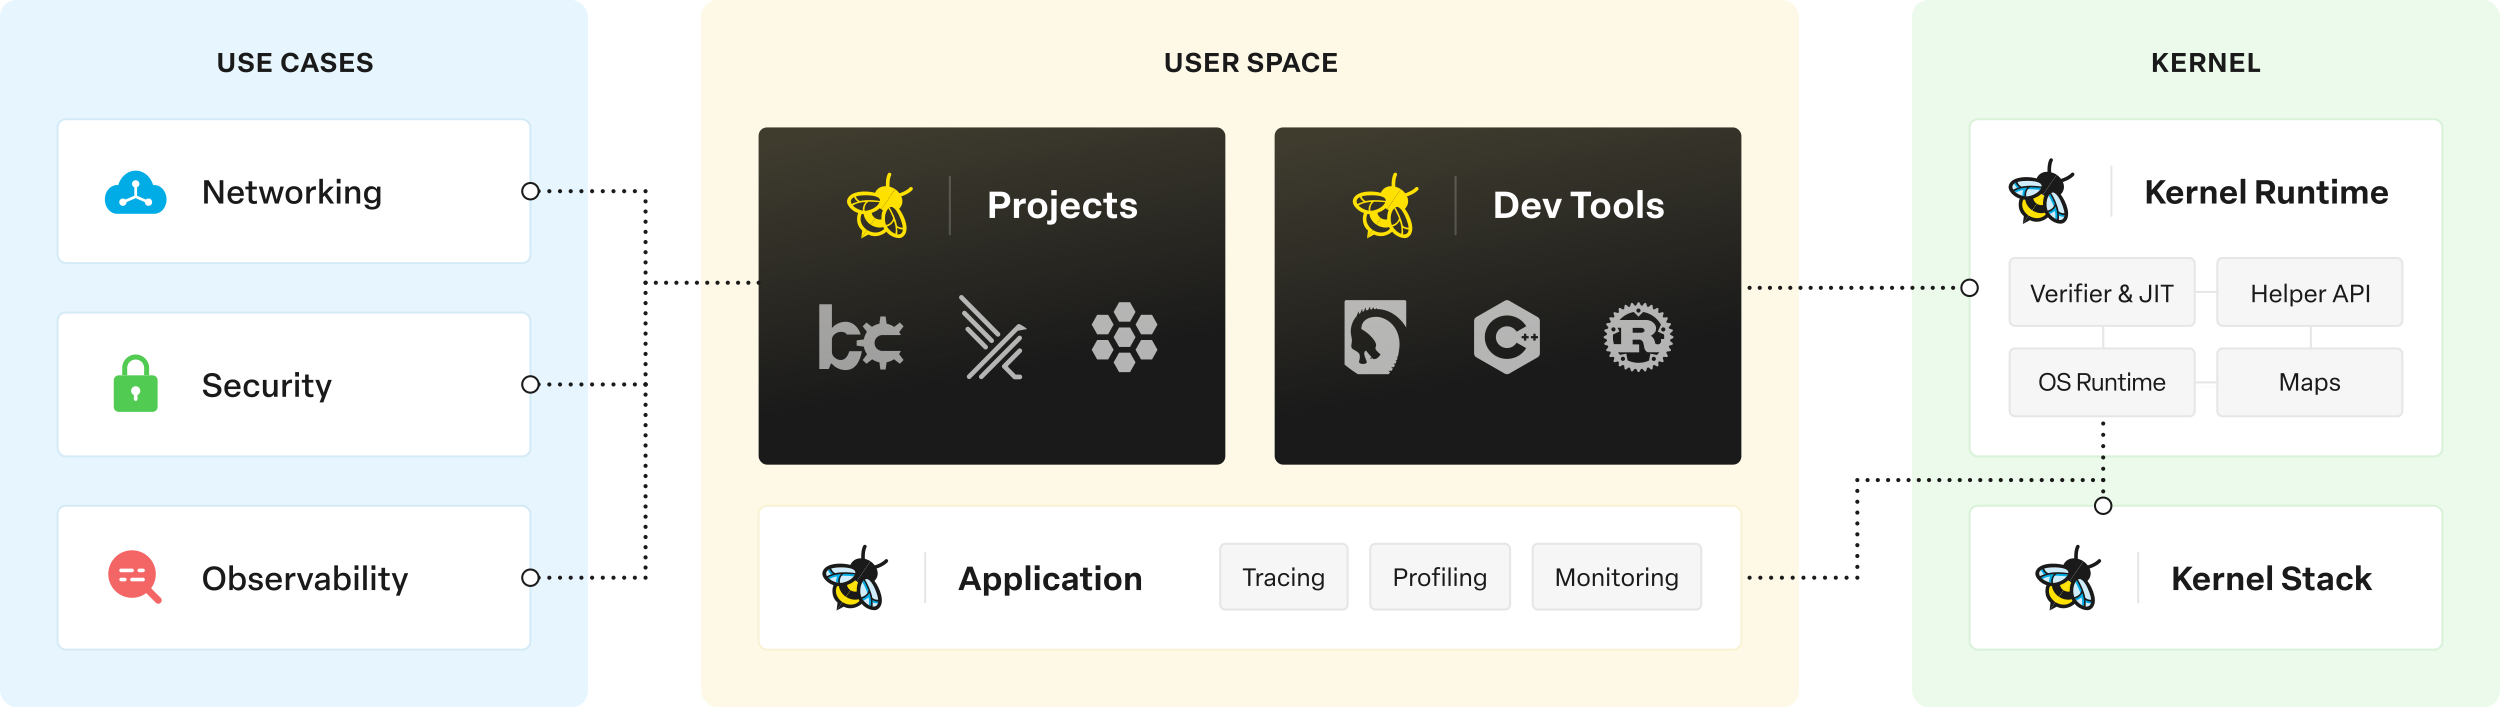 <svg width="1216" height="344" fill="none" xmlns="http://www.w3.org/2000/svg"><rect x="341" width="534" height="344" rx="8" fill="#FEF9E7"/><g filter="url(#a)"><rect x="369" y="58" width="227" height="164" rx="4" fill="#1A1A1A"/><rect x="369" y="58" width="227" height="164" rx="4" fill="url(#b)" fill-opacity=".16"/></g><path fill-rule="evenodd" clip-rule="evenodd" d="M433.072 84.095a.856.856 0 0 1 .382 1.162c-.436.837-.672 2.04-.762 3.274-.089 1.22-.03 2.373.061 3.052a.865.865 0 0 1-.755.969.876.876 0 0 1-.985-.743c-.107-.799-.169-2.07-.072-3.402.096-1.316.354-2.792.95-3.937a.885.885 0 0 1 1.181-.375Z" fill="#FFE100"/><path fill-rule="evenodd" clip-rule="evenodd" d="M425.619 93.781c2.131-4.52 7.317-3.412 9.766-1.784l-6.73 9.794-.773-.514c-.98 1.119-2.983 1.966-3.862 2.25.089 1.257 1.162 2.226 1.687 2.554l-2.211 3.218c-2.581-1.717-3.335-4.172-3.389-5.184l-.958-.052c-1.691 3.772.961 6.695 2.596 7.783l-2.855 4.156.496-3.902c-3.219-2.714-2.643-6.815-1.953-8.527-2.218-.433-6.067-3.598-5.344-6.288 1.259-4.684 9.521-4.607 13.53-3.504Zm2.365 3.965c.502-2.448-4.837-2.848-7.575-2.741-1.741.036-3.084.236-4.088.549.447 1.365 1.483 2.044 1.986 2.22 3.175-.71 7.296-.383 9.677-.028Zm-.2.647c-1.66-.212-4.134-.267-5.418-.264-1.743 1.17-1.967 3.145-1.818 4.384 2.361.04 6.187-1.578 7.236-4.12Zm-8.032 4.041c-.319-1.795.706-3.489 1.336-4.178-3.229.12-5.264 1.022-6.258 1.73 1.064 1.144 2.891 2.123 4.922 2.448Zm-5.487-3.19c.798-.48 2.228-.92 3.006-1.118-1.125-.827-1.616-1.69-1.79-2.25-1.759.832-1.959 2.134-1.216 3.369ZM443.698 91.16a.888.888 0 0 0-1.238.085c-.628.71-1.673 1.373-2.805 1.916-1.117.535-2.227.911-2.901 1.08a.862.862 0 0 0-.633 1.051.88.88 0 0 0 1.068.622c.793-.2 2.015-.616 3.236-1.201 1.205-.579 2.501-1.364 3.359-2.335a.853.853 0 0 0-.086-1.218Z" fill="#FFE100"/><path fill-rule="evenodd" clip-rule="evenodd" d="M437.342 101.578c3.471-3.631.493-7.952-1.956-9.58l-6.73 9.793.772.513c-.69 1.313-.742 3.457-.682 4.365-1.219.387-2.533-.231-3.038-.588l-2.211 3.217c2.581 1.717 5.177 1.49 6.153 1.162l.405.856c-2.927 2.949-6.673 1.617-8.309.529l-2.855 4.156 3.495-1.907c3.76 1.927 7.413-.127 8.77-1.395 1.236 1.864 5.656 4.198 7.924 2.536 3.949-2.895.797-10.409-1.738-13.657Zm-4.621-.683c2.123-1.37 4.489 3.355 5.409 5.895.614 1.602.926 2.903 1.005 3.936-1.454.101-2.48-.592-2.834-.986-.513-3.162-2.358-6.803-3.58-8.845Zm-.535.424c.818 1.437 1.792 3.675 2.267 4.848-.454 2.028-2.233 2.968-3.457 3.294-.918-2.141-.817-6.237 1.19-8.142Zm-.819 8.839c1.812-.378 3.028-1.945 3.444-2.776 1.088 2.992.997 5.185.7 6.357-1.476-.545-3.08-1.848-4.144-3.581Zm5.053 3.821c.155-.908.039-2.377-.065-3.161 1.2.718 2.197.845 2.789.795-.129 1.916-1.283 2.584-2.724 2.366Z" fill="#FFE100"/><g filter="url(#c)"><rect x="620" y="58" width="227" height="164" rx="4" fill="#1A1A1A"/><rect x="620" y="58" width="227" height="164" rx="4" fill="url(#d)" fill-opacity=".16"/></g><path fill-rule="evenodd" clip-rule="evenodd" d="M679.072 84.095a.856.856 0 0 1 .382 1.162c-.436.837-.672 2.04-.762 3.274-.089 1.22-.03 2.373.061 3.052a.865.865 0 0 1-.755.969.876.876 0 0 1-.985-.743c-.107-.799-.169-2.07-.072-3.402.096-1.316.354-2.792.95-3.937a.885.885 0 0 1 1.181-.375Z" fill="#FFE100"/><path fill-rule="evenodd" clip-rule="evenodd" d="M671.619 93.781c2.131-4.52 7.317-3.412 9.766-1.784l-6.73 9.794-.773-.514c-.98 1.119-2.983 1.966-3.862 2.25.089 1.257 1.162 2.226 1.687 2.554l-2.211 3.218c-2.581-1.717-3.335-4.172-3.389-5.184l-.958-.052c-1.691 3.772.961 6.695 2.596 7.783l-2.855 4.156.496-3.902c-3.219-2.714-2.643-6.815-1.953-8.527-2.218-.433-6.067-3.598-5.344-6.288 1.259-4.684 9.521-4.607 13.53-3.504Zm2.365 3.965c.502-2.448-4.837-2.848-7.575-2.741-1.741.036-3.084.236-4.088.549.447 1.365 1.483 2.044 1.986 2.22 3.175-.71 7.296-.383 9.677-.028Zm-.2.647c-1.66-.212-4.134-.267-5.418-.264-1.743 1.17-1.967 3.145-1.818 4.384 2.361.04 6.187-1.578 7.236-4.12Zm-8.032 4.041c-.319-1.795.706-3.489 1.336-4.178-3.229.12-5.264 1.022-6.258 1.73 1.064 1.144 2.891 2.123 4.922 2.448Zm-5.487-3.19c.798-.48 2.228-.92 3.006-1.118-1.125-.827-1.616-1.69-1.79-2.25-1.759.832-1.959 2.134-1.216 3.369ZM689.698 91.16a.888.888 0 0 0-1.238.085c-.628.71-1.673 1.373-2.805 1.916-1.117.535-2.227.911-2.901 1.08a.862.862 0 0 0-.633 1.051.88.88 0 0 0 1.068.622c.793-.2 2.015-.616 3.236-1.201 1.205-.579 2.501-1.364 3.359-2.335a.853.853 0 0 0-.086-1.218Z" fill="#FFE100"/><path fill-rule="evenodd" clip-rule="evenodd" d="M683.342 101.578c3.471-3.631.493-7.952-1.956-9.58l-6.73 9.793.772.513c-.69 1.313-.742 3.457-.682 4.365-1.219.387-2.533-.231-3.038-.588l-2.211 3.217c2.581 1.717 5.177 1.49 6.153 1.162l.405.856c-2.927 2.949-6.673 1.617-8.309.529l-2.855 4.156 3.495-1.907c3.76 1.927 7.413-.127 8.77-1.395 1.236 1.864 5.656 4.198 7.924 2.536 3.949-2.895.797-10.409-1.738-13.657Zm-4.621-.683c2.123-1.37 4.489 3.355 5.409 5.895.614 1.602.926 2.903 1.005 3.936-1.454.101-2.48-.592-2.834-.986-.513-3.162-2.358-6.803-3.58-8.845Zm-.535.424c.818 1.437 1.792 3.675 2.267 4.848-.454 2.028-2.233 2.968-3.457 3.294-.918-2.141-.817-6.237 1.19-8.142Zm-.819 8.839c1.812-.378 3.028-1.945 3.444-2.776 1.088 2.992.997 5.185.7 6.357-1.476-.545-3.08-1.848-4.144-3.581Zm5.053 3.821c.155-.908.039-2.377-.065-3.161 1.2.718 2.197.845 2.789.795-.129 1.916-1.283 2.584-2.724 2.366Z" fill="#FFE100"/><path opacity=".2" d="M708 86v28" stroke="#F6F6F6" stroke-linecap="round"/><path d="M732.048 106c3.852 0 6.498-2.214 6.498-6.192v-.396c0-3.996-2.646-6.192-6.498-6.192h-4.716V106h4.716Zm-2.07-10.584h1.89c2.412 0 3.906 1.152 3.906 3.996v.396c0 2.844-1.494 3.996-3.888 3.996h-1.908v-8.388Zm14.89 10.818c2.394 0 4.014-1.188 4.464-3.06h-2.502c-.234.648-.846 1.134-1.962 1.134-1.386 0-2.196-.792-2.304-2.412h6.822c.162-3.24-1.386-5.418-4.518-5.418-2.916 0-4.734 1.926-4.734 4.752v.234c0 2.862 1.782 4.77 4.734 4.77Zm-2.268-5.922c.234-1.314.972-1.962 2.25-1.962 1.224 0 1.89.756 2.016 1.962H742.6ZM756.366 106l3.384-9.288h-2.556l-2.16 6.768-2.16-6.768h-2.682l3.402 9.288h2.772Zm13.898 0V95.434h3.618V93.22h-9.918v2.214h3.618V106h2.682Zm8.267.234c2.88 0 4.77-1.944 4.77-4.77v-.216c0-2.826-1.89-4.77-4.77-4.77s-4.77 1.944-4.77 4.752v.234c0 2.826 1.89 4.77 4.77 4.77Zm0-1.962c-1.476 0-2.214-.99-2.214-2.808v-.234c0-1.8.738-2.79 2.214-2.79s2.214.99 2.214 2.808v.216c0 1.818-.738 2.808-2.214 2.808Zm11.127 1.962c2.88 0 4.77-1.944 4.77-4.77v-.216c0-2.826-1.89-4.77-4.77-4.77s-4.77 1.944-4.77 4.752v.234c0 2.826 1.89 4.77 4.77 4.77Zm0-1.962c-1.476 0-2.214-.99-2.214-2.808v-.234c0-1.8.738-2.79 2.214-2.79s2.214.99 2.214 2.808v.216c0 1.818-.738 2.808-2.214 2.808Zm9.327 1.728V92.464h-2.52V106h2.52Zm6.197.234c2.484 0 4.068-1.224 4.068-3.06 0-1.62-1.062-2.43-3.564-2.826-1.602-.252-2.07-.558-2.07-1.134 0-.612.558-.972 1.44-.972.918 0 1.548.432 1.656 1.224h2.376c-.18-1.89-1.62-2.988-4.014-2.988-2.268 0-3.87 1.152-3.87 2.898 0 1.674 1.098 2.43 3.492 2.826 1.656.288 2.088.63 2.088 1.206 0 .666-.648 1.026-1.602 1.026-1.026 0-1.728-.468-1.872-1.368h-2.394c.162 1.998 1.656 3.168 4.266 3.168Z" fill="#fff"/><path opacity=".7" fill-rule="evenodd" clip-rule="evenodd" d="M734.114 146.296a2.245 2.245 0 0 0-2.232 0l-13.756 7.885a2.244 2.244 0 0 0-1.128 1.947v15.742c0 .804.43 1.547 1.128 1.947l13.756 7.885a2.245 2.245 0 0 0 2.232 0l13.756-7.885a2.244 2.244 0 0 0 1.128-1.947v-15.742c0-.804-.43-1.547-1.128-1.947l-13.756-7.885Zm-1.103 28.271c3.978 0 7.454-2.102 9.328-5.233l-4.668-2.66a5.42 5.42 0 0 1-4.662 2.614c-2.982 0-5.4-2.364-5.4-5.281 0-2.916 2.418-5.28 5.4-5.28a5.421 5.421 0 0 1 4.669 2.625l4.668-2.662c-1.873-3.137-5.352-5.244-9.335-5.244-5.965 0-10.801 4.728-10.801 10.56 0 5.833 4.836 10.561 10.801 10.561Zm13.926-12.227H745.8v1.115h-1.137v1.112h1.137v1.109h1.137v-1.109h1.137v-1.112h-1.137v-1.115Zm-4.551 0h-1.137v1.115h-1.136v1.112h1.136v1.109h1.137v-1.109h1.137v-1.112h-1.137v-1.115ZM654.788 145.996a.788.788 0 0 0-.788.788v30.548a67.933 67.933 0 0 0 6.416 4.664h15c.259-.252.513-.521.762-.809l-.866-.832h1.531c.224-.302.443-.622.654-.959l-.813-.783h1.275c.19-.345.374-.706.55-1.084l-.708-.681h1.01c.16-.382.313-.78.458-1.194l-.542-.521h.716c.118-.365.229-.742.334-1.132l-.465-.446h.58c.422-1.69.721-3.606.861-5.773 0-10.196-7.569-13.673-11.227-13.673-3.659 0-7.361 1.466-7.361 5.949 4.094 2.22 7.167 6.02 7.167 7.724 0 .39-.095.681-.176.926-.058.179-.109.333-.109.484 0 .038-.005.077-.01.118-.045.349-.116.904 2.505 3.124-1.249 1.602-2.042 2.29-3.016 2.155l-.768.171.183-.338a4.168 4.168 0 0 1-.404-.199l-.253.079-.001.001c-.462.145-.588.184-.847.174-.241-.009.374-.475.711-.707l-2.518-2.979c-.069-.065-.225-.197-.302-.197-.096 0-.759.417-.759 1.391 0 .779.707 2.651 1.061 3.489.273.513.356 1.539-1.501 1.539-2.321 0-2.166-.981-1.997-1.539.169-.558.549-2.117.031-3.337-.341-.726-2.043-1.721-2.851-2.128-.344-.178-1.031-.745-1.031-1.581 0-.536.078-1.045.154-1.541.072-.472.143-.931.143-1.392 0-.412-.106-.981-.226-1.623-.155-.833-.332-1.788-.332-2.684 0-.924.201-4.453 2.72-7.239l1.117-2.573.194 1.37c.176-.133.359-.263.551-.389l.954-2.2.217 1.534c.178-.087.362-.17.551-.25l.905-1.966.22 1.556c.317-.099.647-.189.992-.269l.95-1.578.193 1.36c.216-.033.437-.063.663-.088l.95-1.023.132.932c.248-.014.502-.024.762-.029l.563-.606.085.604c6.991.093 11.702 4.811 14.262 8.975v-12.525a.788.788 0 0 0-.788-.788h-28.424ZM797.477 147.284a.539.539 0 0 0-.948 0l-.612 1.131a.54.54 0 0 1-.89.087l-.82-.99a.54.54 0 0 0-.931.186l-.379 1.228a.536.536 0 0 1-.298.335l-.128.038a.535.535 0 0 1-.43-.113l-.998-.811a.539.539 0 0 0-.876.363l-.132 1.279a.536.536 0 0 1-.183.352l-.214.113a.532.532 0 0 1-.392-.044l-1.137-.6a.539.539 0 0 0-.789.527l.12 1.28a.532.532 0 0 1-.089.351c-.082.065-.163.132-.243.198a.536.536 0 0 1-.359.018l-1.232-.367a.54.54 0 0 0-.671.671l.367 1.231a.532.532 0 0 1-.005.326c-.084.099-.167.199-.249.3a.538.538 0 0 1-.313.066l-1.28-.12a.539.539 0 0 0-.527.789l.6 1.136a.546.546 0 0 1 .063.28c-.076.135-.15.271-.222.409a.53.53 0 0 1-.262.1l-1.279.132a.54.54 0 0 0-.363.877l.811.997c.057.07.093.149.109.229-.054.166-.105.333-.154.501a.53.53 0 0 1-.215.126l-1.228.379a.54.54 0 0 0-.186.931l.99.82a.534.534 0 0 1 .144.183c-.022.185-.041.371-.057.557a.541.541 0 0 1-.174.15l-1.131.611a.54.54 0 0 0 0 .949l1.131.611c.065.036.12.082.163.135.014.2.033.399.055.596a.518.518 0 0 1-.131.159l-.99.82a.54.54 0 0 0 .186.931l1.228.379a.527.527 0 0 1 .167.085c.056.205.118.409.183.612a.563.563 0 0 1-.09.159l-.811.997a.54.54 0 0 0 .363.877l1.279.132c.06.006.115.022.166.045.1.196.203.391.311.582a.558.558 0 0 1-.056.162l-.6 1.136c-.201.379.1.829.527.789l1.28-.12a.565.565 0 0 1 .165.01c.138.176.28.349.425.519a.538.538 0 0 1-.023.162l-.367 1.232a.54.54 0 0 0 .671.671l1.232-.367a.538.538 0 0 1 .157-.023c.172.149.348.293.526.434.01.05.013.102.008.156l-.12 1.28c-.04.427.41.728.789.527l1.137-.6a.53.53 0 0 1 .142-.052c.201.114.405.223.611.327.018.046.03.094.036.146l.132 1.279a.539.539 0 0 0 .876.363l.998-.811a.616.616 0 0 1 .129-.078c.219.072.44.139.663.201a.556.556 0 0 1 .064.137l.379 1.228a.54.54 0 0 0 .931.186l.82-.99a.542.542 0 0 1 .119-.107c.223.026.447.048.674.064a.58.58 0 0 1 .097.13l.612 1.131a.539.539 0 0 0 .948 0l.612-1.131a.536.536 0 0 1 .103-.135c.221-.017.44-.039.658-.066.047.03.091.068.129.114l.82.99a.54.54 0 0 0 .931-.186l.379-1.228a.534.534 0 0 1 .08-.16c.208-.059.414-.122.618-.189.055.02.108.049.158.089l.997.811a.54.54 0 0 0 .877-.363l.132-1.279a.553.553 0 0 1 .055-.189c.183-.094.363-.191.541-.292a.54.54 0 0 1 .193.06l1.137.6c.379.201.829-.1.789-.527l-.12-1.28a.522.522 0 0 1 .025-.221c.148-.119.295-.24.439-.364a.536.536 0 0 1 .227.018l1.232.367a.54.54 0 0 0 .671-.671l-.367-1.232a.526.526 0 0 1-.015-.248c.113-.134.223-.269.332-.407a.531.531 0 0 1 .25-.036l1.28.12c.427.04.728-.41.527-.789l-.6-1.136a.533.533 0 0 1-.063-.265c.077-.141.152-.283.226-.427a.531.531 0 0 1 .258-.097l1.279-.132a.54.54 0 0 0 .363-.877l-.811-.997a.537.537 0 0 1-.117-.278c.042-.135.083-.271.121-.408a.537.537 0 0 1 .256-.17l1.228-.379a.54.54 0 0 0 .185-.931l-.989-.82a.533.533 0 0 1-.182-.293c.012-.113.022-.226.032-.339a.532.532 0 0 1 .237-.258l1.131-.611a.54.54 0 0 0 0-.949l-1.131-.611a.534.534 0 0 1-.252-.296l-.026-.252a.532.532 0 0 1 .191-.342l.989-.82a.54.54 0 0 0-.185-.931l-1.228-.379a.534.534 0 0 1-.325-.277 5.203 5.203 0 0 0-.051-.165.539.539 0 0 1 .116-.414l.811-.997a.54.54 0 0 0-.363-.877l-1.279-.132a.54.54 0 0 1-.421-.789l.6-1.136a.539.539 0 0 0-.527-.789l-1.28.12a.54.54 0 0 1-.567-.692l.367-1.231a.54.54 0 0 0-.671-.671l-1.232.367a.54.54 0 0 1-.691-.567l.12-1.28a.539.539 0 0 0-.789-.527l-1.137.6a.54.54 0 0 1-.789-.421l-.132-1.279a.54.54 0 0 0-.877-.363l-.997.811a.54.54 0 0 1-.856-.26l-.379-1.228a.54.54 0 0 0-.931-.186l-.82.99a.54.54 0 0 1-.89-.087l-.612-1.131Zm4.586 28.111a12.421 12.421 0 0 1-5.061 1.07c-1.905 0-3.71-.427-5.325-1.191l-.638-3.262-3.051.597a12.566 12.566 0 0 1-1.044-1.246h10.245c.081 0 .101-.067.101-.101v-3.647c0-.081-.067-.101-.101-.101h-3.073V165.2h3.242c1.351 0 1.914 1.284 2.026 1.925.017.045.122.507.406 1.993.283 1.485 1.367 2.228 1.891 2.228h5.392c-.336.459-.702.894-1.095 1.303l-3.253-.637-.662 3.383Zm7.371-10.516h-1.336c-.149 0-.175.136-.169.203v1.081c0 .337-.405 1.317-1.638 1.317-.986 0-1.289-.586-1.317-.878-.034-.676-.473-2.27-1.959-3.242.182-.142.355-.273.519-.397 1.277-.965 1.98-1.496 1.98-3.487 0-1.638-2.009-3.816-4.694-3.816h-13.074a12.448 12.448 0 0 1 6.936-3.901l2.272 2.272 2.287-2.287a12.477 12.477 0 0 1 8.658 6.208l-1.576 3.291 3.076 1.472a12.771 12.771 0 0 1 .035 2.164Zm-22.638-5.47.878 1.834-3.068 1.469a12.472 12.472 0 0 0 .396 4.666h3.507v-7.969h-1.713Zm11.165-8.38a1.014 1.014 0 1 1-2.027-.001 1.014 1.014 0 0 1 2.027.001Zm-12.156 9.187a1.013 1.013 0 1 1-2.026 0 1.013 1.013 0 0 1 2.026 0Zm23.201 1.045a1.013 1.013 0 1 0 0-2.026 1.013 1.013 0 0 0 0 2.026Zm-3.58 13.272a1.014 1.014 0 1 1-2.027-.001 1.014 1.014 0 0 1 2.027.001Zm-16.037 1.013a1.013 1.013 0 1 0 0-2.026 1.013 1.013 0 0 0 0 2.026Zm8.882-16.069h-4.137v2.364h4.137c.608 0 1.621-.271 1.621-1.115 0-.895-1.114-1.249-1.621-1.249ZM544.33 146.999l-2.666 4.737 2.666 4.737h5.333l2.667-4.737-2.667-4.737h-5.333Zm-2.666 17.003 2.666-4.737h5.333l2.667 4.737-2.667 4.737h-5.333l-2.666-4.737Zm0 12.261 2.666-4.737h5.333l2.667 4.737-2.667 4.737h-5.333l-2.666-4.737Zm10.672-6.14 2.666-4.737h5.333l2.667 4.737-2.667 4.737h-5.333l-2.666-4.737Zm2.666-16.991-2.666 4.737 2.666 4.737h5.333l2.667-4.737-2.667-4.737h-5.333ZM531 170.123l2.666-4.737h5.333l2.667 4.737-2.667 4.737h-5.333L531 170.123Zm2.666-16.991L531 157.869l2.666 4.737h5.333l2.667-4.737-2.667-4.737h-5.333ZM466.832 145.453a1.141 1.141 0 0 1 0-1.601l.018-.018a1.11 1.11 0 0 1 1.584 0l17.788 17.983a1.141 1.141 0 0 1 0 1.601l-.018.019a1.112 1.112 0 0 1-1.584 0l-17.788-17.984Zm1.453 6.059a1.143 1.143 0 0 0 0 1.602l13.27 13.42a1.11 1.11 0 0 0 1.584 0l.018-.018a1.143 1.143 0 0 0 0-1.602l-13.27-13.42a1.11 1.11 0 0 0-1.584 0l-.018.018Zm28.465 12.078a1.112 1.112 0 0 0-1.584 0l-18.658 18.87a1.143 1.143 0 0 0 0 1.602l.018.018a1.112 1.112 0 0 0 1.584 0l18.658-18.87a1.141 1.141 0 0 0 0-1.601l-.018-.019Zm-26.821-2.707a1.141 1.141 0 0 1 0-1.601l.019-.019a1.11 1.11 0 0 1 1.583 0l8.676 8.774a1.141 1.141 0 0 1 0 1.601l-.019.019a1.11 1.11 0 0 1-1.583 0l-8.676-8.774Zm24.848-2.937a1.112 1.112 0 0 1 1.464-.106c.895.454 2.693 1.472 3.308 2.225-1.95.322-3.654.65-4.469.815l-22.893 23.152a1.11 1.11 0 0 1-1.584 0l-.018-.018a1.143 1.143 0 0 1 0-1.602l24.192-24.466Zm.446 11.836a1.109 1.109 0 0 1 1.583 0l.019.018a1.143 1.143 0 0 1 0 1.602l-5.993 6.061.002.003-.376.38a.508.508 0 0 0 0 .712l.376.381-.006.006 3.22 3.256h2.008c.622 0 1.127.505 1.127 1.127v.038c0 .622-.505 1.127-1.127 1.127h-2.346a1.112 1.112 0 0 1-.677-.138 1.122 1.122 0 0 1-.338-.282l-5.018-5.075a1.141 1.141 0 0 1 0-1.601l.019-.019c.038-.038.078-.073.12-.105l7.407-7.491Z" fill="#F6F6F6"/><path fill-rule="evenodd" clip-rule="evenodd" d="M404.646 148H398.5v31.483h4.609l1.025-2.58h.507c.768 1.033 3.175 3.097 6.658 3.097 4.353 0 6.785-3.355 7.938-9.161h-6.146l-.014.047c-.177.608-1.226 4.211-4.083 4.211-1.993 0-4.227-1.587-4.348-3.692v-6.299c.117-2.103 2.236-3.687 4.476-3.687 1.844 0 2.561.86 2.689 1.29h6.786c-.513-2.323-2.945-6.193-7.298-6.193-3.475 0-5.879 2.055-6.653 3.089V148Zm26.13 5.938h-2.561l-.464 3.512a9.383 9.383 0 0 0-3.624 1.518l-2.708-2.087-1.811 1.824 2.072 2.731a9.54 9.54 0 0 0-1.5 3.643l-3.492.469v2.58l3.492.47a9.534 9.534 0 0 0 1.55 3.713l-2.122 2.796 1.811 1.825 2.803-2.16a9.373 9.373 0 0 0 3.527 1.452l.466 3.522h2.561l.466-3.523a9.388 9.388 0 0 0 3.589-1.495l2.86 2.204 1.81-1.825-2.185-2.88c.324-.476.606-.983.841-1.517h-8.891a3.87 3.87 0 1 1 0-7.741h8.893a9.543 9.543 0 0 0-.794-1.449l2.136-2.815-1.81-1.824-2.766 2.131a9.393 9.393 0 0 0-3.684-1.561l-.465-3.513Z" fill="#F6F6F6" opacity=".6"/><path opacity=".2" d="M462 86v28" stroke="#F6F6F6" stroke-linecap="round"/><path d="M483.978 106v-4.536h2.772c2.664 0 4.626-1.386 4.626-4.014v-.216c0-2.61-1.98-4.014-4.626-4.014h-5.418V106h2.646Zm0-10.584h2.502c1.26 0 2.16.54 2.16 1.818v.216c0 1.26-.9 1.818-2.16 1.818h-2.502v-3.852ZM495.68 106v-4.482c0-1.638.882-2.538 2.556-2.538.234 0 .522.018.702.036v-2.412a2.795 2.795 0 0 0-.558-.054c-1.368 0-2.286.846-2.736 1.98l-.072-1.818h-2.412V106h2.52Zm8.972.234c2.88 0 4.77-1.944 4.77-4.77v-.216c0-2.826-1.89-4.77-4.77-4.77s-4.77 1.944-4.77 4.752v.234c0 2.826 1.89 4.77 4.77 4.77Zm0-1.962c-1.476 0-2.214-.99-2.214-2.808v-.234c0-1.8.738-2.79 2.214-2.79s2.214.99 2.214 2.808v.216c0 1.818-.738 2.808-2.214 2.808Zm9.349-9.216v-2.592h-2.664v2.592h2.664Zm-3.168 14.238c2.106 0 3.078-1.044 3.078-2.916v-9.666h-2.52v9.45c0 .792-.324 1.152-1.116 1.152-.432 0-.702-.072-.936-.18v1.926c.432.162.954.234 1.494.234Zm9.849-3.06c2.394 0 4.014-1.188 4.464-3.06h-2.502c-.234.648-.846 1.134-1.962 1.134-1.386 0-2.196-.792-2.304-2.412h6.822c.162-3.24-1.386-5.418-4.518-5.418-2.916 0-4.734 1.926-4.734 4.752v.234c0 2.862 1.782 4.77 4.734 4.77Zm-2.268-5.922c.234-1.314.972-1.962 2.25-1.962 1.224 0 1.89.756 2.016 1.962h-4.266Zm13.024 5.922c2.43 0 4.032-1.332 4.32-3.546h-2.466c-.198.936-.702 1.566-1.89 1.566-1.386 0-2.016-.99-2.016-2.79v-.234c0-1.782.63-2.772 2.016-2.772 1.188 0 1.674.612 1.872 1.548h2.484c-.306-2.196-1.89-3.528-4.32-3.528-2.898 0-4.644 1.908-4.644 4.752v.234c0 2.844 1.746 4.77 4.644 4.77Zm10.227 0c.54 0 1.224-.108 1.674-.216v-1.944a4.11 4.11 0 0 1-1.116.18c-.99 0-1.332-.342-1.332-1.152v-4.554h2.412v-1.836h-2.412V93.76h-2.52v2.952h-1.728v1.836h1.728v4.77c0 1.908 1.062 2.916 3.294 2.916Zm7.322 0c2.484 0 4.068-1.224 4.068-3.06 0-1.62-1.062-2.43-3.564-2.826-1.602-.252-2.07-.558-2.07-1.134 0-.612.558-.972 1.44-.972.918 0 1.548.432 1.656 1.224h2.376c-.18-1.89-1.62-2.988-4.014-2.988-2.268 0-3.87 1.152-3.87 2.898 0 1.674 1.098 2.43 3.492 2.826 1.656.288 2.088.63 2.088 1.206 0 .666-.648 1.026-1.602 1.026-1.026 0-1.728-.468-1.872-1.368h-2.394c.162 1.998 1.656 3.168 4.266 3.168Z" fill="#fff"/><path d="M1058.85 89v-3.68l1.6-1.792 3.9 5.472h1.7l-4.59-6.448 4.43-4.912h-1.76l-5.28 5.936V77.64h-1.44V89h1.44Zm11.48.192c1.94 0 3.25-1.008 3.66-2.672h-1.36c-.28.96-1.05 1.536-2.3 1.536-1.58 0-2.53-1.04-2.58-2.896h6.29c.11-2.768-1.13-4.576-3.73-4.576-2.44 0-3.9 1.696-3.9 4.16v.288c0 2.448 1.44 4.16 3.92 4.16Zm-2.53-5.088c.18-1.552 1.04-2.384 2.51-2.384 1.43 0 2.21.896 2.32 2.384h-4.83Zm9.57 4.896v-4.368c0-1.76 1-2.672 2.48-2.672.18 0 .31 0 .48.016v-1.344c-.16-.032-.32-.032-.43-.032-1.15 0-2.06.64-2.54 1.776l-.02-1.6h-1.33V89h1.36Zm6.03 0v-4.64c0-1.616.92-2.592 2.28-2.592 1.32 0 1.88.784 1.88 2.256V89h1.35v-5.312c0-1.888-.88-3.104-2.85-3.104-1.31 0-2.18.656-2.66 1.536l-.03-1.344h-1.33V89h1.36Zm11.38.192c1.94 0 3.25-1.008 3.67-2.672h-1.36c-.29.96-1.06 1.536-2.31 1.536-1.58 0-2.53-1.04-2.57-2.896h6.28c.12-2.768-1.13-4.576-3.72-4.576-2.45 0-3.91 1.696-3.91 4.16v.288c0 2.448 1.44 4.16 3.92 4.16Zm-2.53-5.088c.18-1.552 1.04-2.384 2.52-2.384 1.42 0 2.2.896 2.32 2.384h-4.84Zm9.58 4.896V76.968h-1.36V89h1.36Z" fill="gray"/><rect width="286" height="344" rx="8" fill="#E7F6FE"/><rect x="28" y="58" width="230" height="70" rx="4" fill="#fff" stroke="#D4EBF7"/><path fill-rule="evenodd" clip-rule="evenodd" d="M75 90c-.173 0-.344.014-.514.03-.615-2.054-1.761-3.834-3.282-5.094C69.684 83.676 67.864 83 66 83c-1.865 0-3.684.677-5.204 1.936-1.52 1.26-2.667 3.04-3.282 5.094A5.376 5.376 0 0 0 57 90c-1.591 0-3.117.738-4.243 2.05C51.632 93.363 51 95.144 51 97c0 1.857.632 3.637 1.757 4.95C53.883 103.263 55.41 104 57 104h18c1.591 0 3.117-.737 4.243-2.05C80.368 100.637 81 98.857 81 97c0-1.856-.632-3.637-1.757-4.95C78.117 90.738 76.59 90 75 90Zm-8.333 1.09a1.779 1.779 0 1 0-1.334 0v4.136L61.03 97.07a1.778 1.778 0 1 0 .526 1.225L66 96.391l4.446 1.905V98.332a1.778 1.778 0 1 0 .525-1.262l-4.304-1.844V91.09Z" fill="#00ACE5"/><rect x="28" y="152" width="230" height="70" rx="4" fill="#fff" stroke="#D4EBF7"/><path d="M71.33 182.553v-3.556a5.333 5.333 0 0 0-10.667 0v3.556" stroke="#52CB52" stroke-width="2.444"/><path fill-rule="evenodd" clip-rule="evenodd" d="M57.776 182.555h16.445a2.444 2.444 0 0 1 2.444 2.444v12.889a2.444 2.444 0 0 1-2.444 2.444H57.776a2.444 2.444 0 0 1-2.444-2.444v-12.889a2.444 2.444 0 0 1 2.444-2.444Zm10.446 7.554c0 .912-.55 1.695-1.335 2.038v1.961a.889.889 0 1 1-1.778 0v-1.962a2.224 2.224 0 0 1 .89-4.259c1.228 0 2.223.995 2.223 2.222Z" fill="#52CB52"/><path d="M103.328 193.208c2.672 0 4.368-1.392 4.368-3.36v-.16c0-1.872-1.344-2.816-4.048-3.264-2.224-.368-2.72-.88-2.72-1.712v-.112c0-.992.816-1.648 2.192-1.648 1.408 0 2.336.624 2.512 1.824h1.856c-.272-2.208-1.936-3.344-4.336-3.344-2.464 0-4.096 1.392-4.096 3.248v.16c0 1.68 1.024 2.656 3.776 3.168 2.24.416 2.976.928 2.976 1.84v.16c0 1.088-1.12 1.648-2.432 1.648-1.552 0-2.672-.624-2.864-2.096h-1.856c.192 2.32 1.936 3.648 4.672 3.648Zm9.847 0c2.016 0 3.392-1.04 3.792-2.704h-1.744c-.256.784-.912 1.296-2.048 1.296-1.424 0-2.256-.88-2.336-2.544h6.176c.144-2.832-1.168-4.688-3.856-4.688-2.496 0-4.032 1.696-4.032 4.192v.24c0 2.496 1.504 4.208 4.048 4.208Zm-2.288-5.2c.192-1.344.96-2.064 2.272-2.064 1.264 0 1.968.784 2.08 2.064h-4.352Zm11.583 5.2c2.064 0 3.408-1.152 3.696-2.992h-1.744c-.208.944-.8 1.552-1.968 1.552-1.424 0-2.144-.992-2.144-2.768v-.24c0-1.776.72-2.768 2.144-2.768 1.168 0 1.744.592 1.952 1.52h1.728c-.256-1.792-1.584-2.944-3.648-2.944-2.512 0-3.984 1.696-3.984 4.192v.24c0 2.496 1.472 4.208 3.968 4.208Zm8.248 0c1.184 0 2.064-.656 2.544-1.456l.032 1.248h1.712v-8.24h-1.776v4.576c0 1.472-.72 2.4-1.936 2.4-1.184 0-1.648-.752-1.648-2.016v-4.96h-1.776v5.296c0 1.936.928 3.152 2.848 3.152Zm8.414-.208v-4.192c0-1.632.896-2.48 2.384-2.48.192 0 .384.016.544.032v-1.712a2.25 2.25 0 0 0-.448-.048c-1.184 0-2.048.704-2.496 1.76l-.048-1.6h-1.696V193h1.76Zm6.298-9.808v-2.224h-1.856v2.224h1.856Zm-.048 9.808v-8.24h-1.76V193h1.76Zm5.725.208c.416 0 .976-.096 1.344-.192v-1.408c-.24.08-.656.16-1.008.16-.976 0-1.28-.368-1.28-1.184v-4.496h2.24v-1.328h-2.24v-2.576h-1.76v2.576h-1.6v1.328h1.6v4.688c0 1.6.896 2.432 2.704 2.432Zm6.163 2.512 4.128-10.96h-1.808l-2.144 6.256-2.224-6.256h-1.888l3.184 8.192-1.072 2.768h1.824Z" fill="#1A1A1A"/><rect x="28" y="246" width="230" height="70" rx="4" fill="#fff" stroke="#D4EBF7"/><path d="m75.779 293.145-5.334-5.333 2.37-2.371 5.334 5.334a1.676 1.676 0 1 1-2.37 2.37Z" fill="#F46666"/><path fill-rule="evenodd" clip-rule="evenodd" d="M64.224 267.662c6.382 0 11.555 5.174 11.555 11.556 0 6.382-5.173 11.555-11.555 11.555s-11.556-5.173-11.556-11.555 5.174-11.556 11.556-11.556Zm-6.222 9.779c0-.491.398-.889.889-.889h5.333a.889.889 0 0 1 0 1.778h-5.333a.889.889 0 0 1-.89-.889Zm6.225 3.557a.889.889 0 1 0 0 1.777h5.333a.889.889 0 1 0 0-1.777h-5.333Zm2.665-3.557c0-.491.398-.889.89-.889h1.777a.889.889 0 0 1 0 1.778h-1.778a.889.889 0 0 1-.889-.889Zm-8.001 3.557a.889.889 0 0 0 0 1.777h1.777a.889.889 0 1 0 0-1.777h-1.777Z" fill="#F46666"/><path d="M104.192 287.208c3.296 0 5.392-2.352 5.392-5.696v-.384c0-3.36-2.096-5.696-5.392-5.696-3.312 0-5.408 2.336-5.408 5.696v.384c0 3.344 2.096 5.696 5.408 5.696Zm0-1.6c-2.192 0-3.472-1.616-3.472-4.096v-.384c0-2.48 1.264-4.096 3.472-4.096 2.192 0 3.472 1.616 3.472 4.096v.384c0 2.48-1.28 4.096-3.472 4.096Zm11.783 1.6c2.16 0 3.568-1.744 3.568-4.208v-.24c0-2.448-1.36-4.192-3.52-4.192-1.312 0-2.208.624-2.688 1.408v-5.008h-1.776V287h1.648l.048-1.36c.4.784 1.328 1.568 2.72 1.568Zm-.432-1.424c-1.472 0-2.272-1.008-2.272-2.784v-.24c0-1.776.8-2.8 2.272-2.8 1.408 0 2.208 1.024 2.208 2.8v.24c0 1.76-.8 2.784-2.208 2.784Zm8.869 1.424c2.064 0 3.44-1.056 3.44-2.624 0-1.44-1.024-2.128-3.088-2.464-1.504-.24-1.984-.544-1.984-1.184 0-.672.592-1.072 1.52-1.072s1.584.448 1.696 1.28h1.68c-.16-1.632-1.392-2.576-3.36-2.576-1.904 0-3.232.992-3.232 2.464s.976 2.112 2.992 2.448c1.552.288 2.016.608 2.016 1.264 0 .736-.672 1.136-1.664 1.136-1.072 0-1.776-.464-1.936-1.44h-1.68c.144 1.76 1.472 2.768 3.6 2.768Zm8.826 0c2.016 0 3.392-1.04 3.792-2.704h-1.744c-.256.784-.912 1.296-2.048 1.296-1.424 0-2.256-.88-2.336-2.544h6.176c.144-2.832-1.168-4.688-3.856-4.688-2.496 0-4.032 1.696-4.032 4.192v.24c0 2.496 1.504 4.208 4.048 4.208Zm-2.288-5.2c.192-1.344.96-2.064 2.272-2.064 1.264 0 1.968.784 2.08 2.064h-4.352Zm9.807 4.992v-4.192c0-1.632.896-2.48 2.384-2.48.192 0 .384.016.544.032v-1.712a2.25 2.25 0 0 0-.448-.048c-1.184 0-2.048.704-2.496 1.76l-.048-1.6h-1.696V287h1.76Zm8.632 0 3.04-8.24h-1.792l-2.176 6.448-2.208-6.448h-1.872l3.072 8.24h1.936Zm6.52.208c1.184 0 2.192-.56 2.704-1.488l.064 1.28h1.616v-5.6c0-1.712-1.2-2.832-3.328-2.832-2.016 0-3.328.96-3.504 2.56h1.68c.144-.752.768-1.184 1.792-1.184 1.04 0 1.664.48 1.664 1.392v.592l-3.248.48c-1.408.192-2.208 1.056-2.208 2.368 0 1.408 1.072 2.432 2.768 2.432Zm.4-1.392c-.928 0-1.456-.432-1.456-1.12 0-.64.352-.992 1.104-1.104l2.64-.368v.752c0 1.072-1.056 1.84-2.288 1.84Zm10.697 1.392c2.16 0 3.568-1.744 3.568-4.208v-.24c0-2.448-1.36-4.192-3.52-4.192-1.312 0-2.208.624-2.688 1.408v-5.008h-1.776V287h1.648l.048-1.36c.4.784 1.328 1.568 2.72 1.568Zm-.432-1.424c-1.472 0-2.272-1.008-2.272-2.784v-.24c0-1.776.8-2.8 2.272-2.8 1.408 0 2.208 1.024 2.208 2.8v.24c0 1.76-.8 2.784-2.208 2.784Zm7.746-8.592v-2.224h-1.856v2.224h1.856Zm-.048 9.808v-8.24h-1.76V287h1.76Zm4.125 0v-12.032h-1.76V287h1.76Zm4.173-9.808v-2.224h-1.856v2.224h1.856Zm-.048 9.808v-8.24h-1.76V287h1.76Zm5.725.208c.416 0 .976-.096 1.344-.192v-1.408c-.24.08-.656.16-1.008.16-.976 0-1.28-.368-1.28-1.184v-4.496h2.24v-1.328h-2.24v-2.576h-1.76v2.576h-1.6v1.328h1.6v4.688c0 1.6.896 2.432 2.704 2.432Zm6.163 2.512 4.128-10.96h-1.808l-2.144 6.256-2.224-6.256h-1.888l3.184 8.192-1.072 2.768h1.824ZM110.066 35.169c2.561 0 3.861-1.365 3.861-3.77V25.77h-1.911v5.59c0 1.43-.624 2.171-1.95 2.171-1.352 0-1.937-.754-1.937-2.158V25.77h-1.937v5.642c0 2.405 1.3 3.757 3.874 3.757Zm9.691 0c2.184 0 3.692-1.118 3.692-2.821v-.13c0-1.534-1.105-2.327-3.302-2.704-1.833-.299-2.093-.637-2.093-1.209v-.078c0-.65.507-1.118 1.521-1.118 1.04 0 1.677.442 1.82 1.261h1.898c-.221-1.807-1.599-2.769-3.679-2.769-2.067 0-3.484 1.105-3.484 2.717v.13c0 1.443.871 2.236 3.107 2.652 1.729.325 2.288.676 2.288 1.313v.117c0 .715-.78 1.105-1.729 1.105-1.157 0-1.911-.468-2.08-1.456h-1.898c.182 1.872 1.586 2.99 3.939 2.99ZM132.084 35v-1.612h-4.797v-2.314h4.29v-1.56h-4.29v-2.171h4.693V25.77h-6.617V35h6.721Zm9.217.169c2.353 0 3.744-1.43 4.017-3.341h-1.937c-.195 1.014-.897 1.729-2.093 1.729-1.547 0-2.444-1.222-2.444-3.029v-.286c0-1.807.871-3.042 2.418-3.042 1.118 0 1.833.624 2.08 1.625h1.95c-.273-1.885-1.742-3.224-4.004-3.224-2.678 0-4.446 1.924-4.446 4.641v.286c0 2.73 1.716 4.641 4.459 4.641ZM155.237 35l-3.51-9.23h-2.08l-3.51 9.23h1.95l.728-2.041h3.692l.715 2.041h2.015Zm-4.576-7.267 1.313 3.731h-2.639l1.326-3.731Zm9.198 7.436c2.184 0 3.692-1.118 3.692-2.821v-.13c0-1.534-1.105-2.327-3.302-2.704-1.833-.299-2.093-.637-2.093-1.209v-.078c0-.65.507-1.118 1.521-1.118 1.04 0 1.677.442 1.82 1.261h1.898c-.221-1.807-1.599-2.769-3.679-2.769-2.067 0-3.484 1.105-3.484 2.717v.13c0 1.443.871 2.236 3.107 2.652 1.729.325 2.288.676 2.288 1.313v.117c0 .715-.78 1.105-1.729 1.105-1.157 0-1.911-.468-2.08-1.456h-1.898c.182 1.872 1.586 2.99 3.939 2.99ZM172.186 35v-1.612h-4.797v-2.314h4.29v-1.56h-4.29v-2.171h4.693V25.77h-6.617V35h6.721Zm5.331.169c2.184 0 3.692-1.118 3.692-2.821v-.13c0-1.534-1.105-2.327-3.302-2.704-1.833-.299-2.093-.637-2.093-1.209v-.078c0-.65.507-1.118 1.521-1.118 1.04 0 1.677.442 1.82 1.261h1.898c-.221-1.807-1.599-2.769-3.679-2.769-2.067 0-3.484 1.105-3.484 2.717v.13c0 1.443.871 2.236 3.107 2.652 1.729.325 2.288.676 2.288 1.313v.117c0 .715-.78 1.105-1.729 1.105-1.157 0-1.911-.468-2.08-1.456h-1.898c.182 1.872 1.586 2.99 3.939 2.99ZM570.858 35.169c2.561 0 3.861-1.365 3.861-3.77V25.77h-1.911v5.59c0 1.43-.624 2.171-1.95 2.171-1.352 0-1.937-.754-1.937-2.158V25.77h-1.937v5.642c0 2.405 1.3 3.757 3.874 3.757Zm9.69 0c2.184 0 3.692-1.118 3.692-2.821v-.13c0-1.534-1.105-2.327-3.302-2.704-1.833-.299-2.093-.637-2.093-1.209v-.078c0-.65.507-1.118 1.521-1.118 1.04 0 1.677.442 1.82 1.261h1.898c-.221-1.807-1.599-2.769-3.679-2.769-2.067 0-3.484 1.105-3.484 2.717v.13c0 1.443.871 2.236 3.107 2.652 1.729.325 2.288.676 2.288 1.313v.117c0 .715-.78 1.105-1.729 1.105-1.157 0-1.911-.468-2.08-1.456h-1.898c.182 1.872 1.586 2.99 3.939 2.99ZM592.876 35v-1.612h-4.797v-2.314h4.29v-1.56h-4.29v-2.171h4.693V25.77h-6.617V35h6.721Zm4.025 0v-3.276h1.547L600.541 35h2.145l-2.288-3.471c1.196-.377 1.976-1.287 1.976-2.704v-.156c0-1.885-1.43-2.899-3.341-2.899h-4.043V35h1.911Zm0-7.644h1.937c.91 0 1.56.39 1.56 1.313v.156c0 .91-.65 1.313-1.56 1.313h-1.937v-2.782Zm13.822 7.813c2.184 0 3.692-1.118 3.692-2.821v-.13c0-1.534-1.105-2.327-3.302-2.704-1.833-.299-2.093-.637-2.093-1.209v-.078c0-.65.507-1.118 1.521-1.118 1.04 0 1.677.442 1.82 1.261h1.898c-.221-1.807-1.599-2.769-3.679-2.769-2.067 0-3.484 1.105-3.484 2.717v.13c0 1.443.871 2.236 3.107 2.652 1.729.325 2.288.676 2.288 1.313v.117c0 .715-.78 1.105-1.729 1.105-1.157 0-1.911-.468-2.08-1.456h-1.898c.182 1.872 1.586 2.99 3.939 2.99ZM618.24 35v-3.276h2.002c1.924 0 3.341-1.001 3.341-2.899v-.156c0-1.885-1.43-2.899-3.341-2.899h-3.913V35h1.911Zm0-7.644h1.807c.91 0 1.56.39 1.56 1.313v.156c0 .91-.65 1.313-1.56 1.313h-1.807v-2.782ZM632.607 35l-3.51-9.23h-2.08l-3.51 9.23h1.95l.728-2.041h3.692l.715 2.041h2.015Zm-4.576-7.267 1.313 3.731h-2.639l1.326-3.731Zm9.708 7.436c2.353 0 3.744-1.43 4.017-3.341h-1.937c-.195 1.014-.897 1.729-2.093 1.729-1.547 0-2.444-1.222-2.444-3.029v-.286c0-1.807.871-3.042 2.418-3.042 1.118 0 1.833.624 2.08 1.625h1.95c-.273-1.885-1.742-3.224-4.004-3.224-2.678 0-4.446 1.924-4.446 4.641v.286c0 2.73 1.716 4.641 4.459 4.641ZM650.28 35v-1.612h-4.797v-2.314h4.29v-1.56h-4.29v-2.171h4.693V25.77h-6.617V35h6.721Z" fill="#1A1A1A"/><rect x="930" width="286" height="344" rx="8" fill="#EBFAEB"/><rect x="958" y="58" width="230" height="164" rx="4" fill="#fff" stroke="#D9F2D9"/><path fill-rule="evenodd" clip-rule="evenodd" d="M998.072 77.094a.856.856 0 0 1 .382 1.162c-.436.838-.672 2.04-.762 3.274-.089 1.22-.03 2.373.061 3.052a.865.865 0 0 1-.755.969.876.876 0 0 1-.985-.743c-.107-.799-.169-2.07-.072-3.402.096-1.316.354-2.792.95-3.937a.885.885 0 0 1 1.181-.375Z" fill="#1A1A1A"/><path d="M992.985 90.758c.527-2.462-4.829-2.864-7.573-2.757-10.816.229-6.295 6.751-.306 7.479 2.464.299 7.22-1.644 7.879-4.722Z" fill="#CFEDFC"/><path d="M979.676 89.368c.304-.247.698-.47 1.192-.661l.154.476.785.978 1.149 1.025.883-.129 4.414-.45 4.64.488a4.27 4.27 0 0 1-.686 1.287c-1.373-.27-4.579-.35-6.32-.354-.466.538-.635 2.37-.671 3.463a9.49 9.49 0 0 1-1.541-.3c-.043-.854.257-2.077.475-2.755-1.365.073-2.809.736-3.605 1.198-.367-.29-.685-.6-.943-.919l1.769-.956c-.273-.136-1.136-1.476-1.695-2.391Z" fill="#00ACE6"/><path d="m992.066 93.728 1.59 1.058-7.185 10.457-1.727-1.149-1.326-1.923-.664-3.177 1.189-2.79 2.854.857 5.269-3.333Z" fill="#FFE100"/><path fill-rule="evenodd" clip-rule="evenodd" d="M990.619 86.78c2.131-4.52 7.317-3.412 9.761-1.784l-6.725 9.794-.773-.514c-.98 1.119-2.983 1.966-3.862 2.25.089 1.257 1.162 2.226 1.687 2.554l-2.211 3.217c-2.581-1.716-3.335-4.171-3.389-5.184l-.958-.05c-1.691 3.77.961 6.693 2.596 7.781L983.89 109l.496-3.902c-3.219-2.714-2.643-6.815-1.953-8.526-2.218-.433-6.067-3.599-5.344-6.289 1.259-4.683 9.521-4.606 13.53-3.503Zm2.366 3.965c.501-2.448-4.838-2.848-7.576-2.742-1.741.037-3.084.237-4.088.55.447 1.365 1.483 2.043 1.986 2.22 3.175-.71 7.296-.383 9.678-.028Zm-.201.647c-1.66-.212-4.134-.267-5.418-.264-1.743 1.17-1.967 3.145-1.818 4.384 2.361.04 6.187-1.579 7.236-4.12Zm-8.032 4.041c-.319-1.795.706-3.489 1.336-4.179-3.229.122-5.264 1.023-6.258 1.73 1.064 1.145 2.891 2.123 4.922 2.449Zm-5.487-3.19c.798-.48 2.228-.92 3.006-1.118-1.125-.827-1.616-1.691-1.79-2.25-1.759.832-1.959 2.134-1.216 3.368ZM1008.7 84.16a.89.89 0 0 0-1.24.084c-.63.71-1.67 1.373-2.8 1.916-1.12.535-2.23.911-2.91 1.08a.86.86 0 0 0-.63 1.051c.12.462.6.74 1.07.622.79-.2 2.01-.617 3.23-1.202 1.21-.578 2.51-1.363 3.36-2.334a.856.856 0 0 0-.08-1.218Z" fill="#1A1A1A"/><path d="M997.707 93.901c2.127-1.398 4.503 3.341 5.423 5.886 3.81 9.959-4.023 8.263-6.94 3.067-1.201-2.138-1.141-7.204 1.517-8.953Z" fill="#CFEDFC"/><path d="M1003.98 105.533c.12-.369.18-.812.18-1.335l-.51.037-1.22-.352-1.39-.667-.21-.855-1.218-4.197-2.19-4.054c-.377.304-.695.68-.958 1.106.767 1.153 2.037 4.05 2.689 5.638-.334.626-1.998 1.463-3.016 1.903l.052.098c.239.424.509.825.804 1.198.823-.28 1.864-1.009 2.423-1.461.44 1.273.352 2.838.213 3.737a6.01 6.01 0 0 0 1.221.519l.24-1.971c.23.198 1.82.487 2.89.656Z" fill="#00ACE6"/><path d="m995.245 95.842-1.59-1.058-7.186 10.457 1.726 1.148 2.309.494 3.244-.578 2.188-2.125-1.871-2.286 1.18-6.052Z" fill="#FFE100"/><path fill-rule="evenodd" clip-rule="evenodd" d="M1002.34 94.576c3.47-3.631.49-7.952-1.96-9.58l-6.726 9.792.772.514c-.689 1.312-.742 3.456-.682 4.364-1.219.388-2.533-.23-3.038-.588l-2.211 3.218c2.581 1.716 5.177 1.49 6.153 1.162l.405.855c-2.927 2.95-6.673 1.618-8.308.53l-2.856 4.156 3.495-1.908c3.76 1.928 7.414-.126 8.77-1.394 1.236 1.863 5.656 4.198 7.926 2.535 3.95-2.895.79-10.408-1.74-13.656Zm-4.621-.683c2.123-1.37 4.491 3.355 5.411 5.894.61 1.603.92 2.904 1 3.937-1.45.1-2.48-.592-2.83-.986-.51-3.163-2.359-6.804-3.581-8.845Zm-.535.424c.819 1.437 1.792 3.675 2.267 4.848-.454 2.027-2.233 2.967-3.457 3.294-.918-2.141-.817-6.237 1.19-8.142Zm-.819 8.839c1.812-.378 3.028-1.945 3.444-2.777 1.091 2.992 1.001 5.186.701 6.357-1.477-.545-3.081-1.847-4.145-3.58Zm5.055 3.82c.15-.907.04-2.377-.07-3.161 1.2.719 2.2.845 2.79.796-.13 1.916-1.28 2.583-2.72 2.365Z" fill="#1A1A1A"/><path d="M1027 81v24" stroke="#E6E6E6" stroke-linecap="round"/><path d="M1046.55 99v-3.808l1.03-1.136 3.37 4.944h2.71l-4.52-6.496 4.34-4.864h-2.72l-4.21 4.832V87.64h-2.37V99h2.37Zm11.35.208c2.12 0 3.56-1.056 3.96-2.72h-2.22c-.21.576-.75 1.008-1.74 1.008-1.24 0-1.96-.704-2.05-2.144h6.06c.15-2.88-1.23-4.816-4.01-4.816-2.6 0-4.21 1.712-4.21 4.224v.208c0 2.544 1.58 4.24 4.21 4.24Zm-2.02-5.264c.21-1.168.86-1.744 2-1.744 1.09 0 1.68.672 1.79 1.744h-3.79ZM1065.97 99v-3.984c0-1.456.78-2.256 2.27-2.256.21 0 .47.016.63.032v-2.144a2.57 2.57 0 0 0-.5-.048c-1.22 0-2.03.752-2.43 1.76l-.07-1.616h-2.14V99h2.24Zm6.67 0v-4.576c0-1.312.7-2.08 1.74-2.08 1.08 0 1.49.704 1.49 1.904V99h2.23v-5.312c0-1.856-.82-3.152-2.87-3.152-1.37 0-2.21.72-2.61 1.488l-.06-1.28h-2.16V99h2.24Zm11.4.208c2.13 0 3.57-1.056 3.97-2.72h-2.23c-.21.576-.75 1.008-1.74 1.008-1.23 0-1.95-.704-2.05-2.144h6.06c.15-2.88-1.23-4.816-4.01-4.816-2.59 0-4.21 1.712-4.21 4.224v.208c0 2.544 1.58 4.24 4.21 4.24Zm-2.02-5.264c.21-1.168.87-1.744 2-1.744 1.09 0 1.68.672 1.79 1.744h-3.79ZM1092.11 99V86.968h-2.24V99h2.24Zm7.74 0v-4.032h1.9l2.58 4.032h2.64l-2.82-4.272c1.47-.464 2.43-1.584 2.43-3.328v-.192c0-2.32-1.76-3.568-4.11-3.568h-4.97V99h2.35Zm0-9.408h2.38c1.12 0 1.92.48 1.92 1.616v.192c0 1.12-.8 1.616-1.92 1.616h-2.38v-3.424Zm11.1 9.616c1.18 0 2.05-.672 2.51-1.408l.05 1.2h2.18v-8.256h-2.26v4.512c0 1.376-.64 2.128-1.66 2.128-1 0-1.43-.624-1.43-1.792v-4.848h-2.25v5.28c0 1.952.91 3.184 2.86 3.184Zm9.19-.208v-4.576c0-1.312.7-2.08 1.74-2.08 1.08 0 1.49.704 1.49 1.904V99h2.23v-5.312c0-1.856-.82-3.152-2.87-3.152-1.37 0-2.21.72-2.61 1.488l-.06-1.28h-2.16V99h2.24Zm11.03.208c.48 0 1.09-.096 1.49-.192v-1.728c-.22.064-.59.16-.99.16-.88 0-1.19-.304-1.19-1.024v-4.048h2.15v-1.632h-2.15V88.12h-2.24v2.624h-1.53v1.632h1.53v4.24c0 1.696.95 2.592 2.93 2.592Zm5.53-9.936v-2.304h-2.36v2.304h2.36Zm-.06 9.728v-8.256h-2.24V99h2.24Zm4.45 0v-4.496c0-1.456.64-2.176 1.65-2.176.91 0 1.35.64 1.35 1.84V99h2.24v-4.496c0-1.424.59-2.176 1.6-2.176.91 0 1.37.608 1.37 1.824V99h2.24v-5.28c0-1.92-.83-3.184-2.81-3.184-1.2 0-2.1.592-2.68 1.552-.41-1.04-1.26-1.552-2.49-1.552-1.28 0-2.08.72-2.48 1.472l-.07-1.264h-2.16V99h2.24Zm16.38.208c2.13 0 3.57-1.056 3.97-2.72h-2.22c-.21.576-.75 1.008-1.75 1.008-1.23 0-1.95-.704-2.04-2.144h6.06c.14-2.88-1.23-4.816-4.02-4.816-2.59 0-4.2 1.712-4.2 4.224v.208c0 2.544 1.58 4.24 4.2 4.24Zm-2.01-5.264c.21-1.168.86-1.744 2-1.744 1.09 0 1.68.672 1.79 1.744h-3.79Z" fill="#1A1A1A"/><path d="M1067 142h12M1067 186h12M1124 170v-12M1023 170v-12" stroke="#E6E6E6"/><rect x="977.5" y="125.5" width="90" height="33" rx="2.5" fill="#F6F6F6" stroke="#E6E6E6"/><path d="m991.806 147 3.06-8.52h-1.128l-2.496 7.26-2.52-7.26h-1.14l3.06 8.52h1.164Zm6.144.144c1.452 0 2.44-.756 2.75-2.004h-1.022c-.216.72-.792 1.152-1.728 1.152-1.188 0-1.896-.78-1.932-2.172h4.712c.09-2.076-.848-3.432-2.792-3.432-1.836 0-2.928 1.272-2.928 3.12v.216c0 1.836 1.08 3.12 2.94 3.12Zm-1.896-3.816c.132-1.164.78-1.788 1.884-1.788 1.068 0 1.656.672 1.74 1.788h-3.624Zm7.176 3.672v-3.276c0-1.32.75-2.004 1.86-2.004.14 0 .23 0 .36.012v-1.008c-.12-.024-.24-.024-.32-.024-.86 0-1.55.48-1.91 1.332l-.01-1.2h-1V147h1.02Zm4.47-7.404v-1.62h-1.08v1.62h1.08Zm-.04 7.404v-6.168h-1.02V147h1.02Zm3.39 0v-5.352h1.75v-.816h-1.75v-1.152c0-.672.22-.996 1.02-.996.24 0 .56.06.77.12v-.852c-.25-.06-.64-.12-.93-.12-1.23 0-1.88.564-1.88 1.704v1.296h-1.24v.816h1.24V147h1.02Zm4.02-7.404v-1.62h-1.08v1.62h1.08Zm-.04 7.404v-6.168h-1.02V147h1.02Zm4.48.144c1.45 0 2.44-.756 2.75-2.004h-1.02c-.22.72-.79 1.152-1.73 1.152-1.19 0-1.89-.78-1.93-2.172h4.72c.08-2.076-.86-3.432-2.8-3.432-1.84 0-2.93 1.272-2.93 3.12v.216c0 1.836 1.08 3.12 2.94 3.12Zm-1.89-3.816c.13-1.164.78-1.788 1.88-1.788 1.07 0 1.66.672 1.74 1.788h-3.62Zm7.18 3.672v-3.276c0-1.32.74-2.004 1.86-2.004.13 0 .22 0 .36.012v-1.008c-.12-.024-.24-.024-.33-.024-.86 0-1.55.48-1.91 1.332l-.01-1.2h-.99V147h1.02Zm11.55-1.32c.42-.636.64-1.464.58-2.496h-1.05c.06.684-.02 1.224-.2 1.668l-1.85-2.244c1.06-.648 1.65-1.356 1.65-2.388 0-1.008-.76-1.884-1.97-1.884-1.36 0-2.15.924-2.15 1.956 0 .684.32 1.32.78 1.86l.19.228c-1.47.852-1.83 1.572-1.83 2.46 0 1.284 1.11 2.304 2.85 2.304.89 0 1.72-.252 2.35-.756l.51.612h1.23l-1.09-1.32Zm-2.87-6.432c.58 0 .93.444.93.996 0 .684-.24 1.104-1.18 1.644l-.24-.3c-.37-.456-.53-.78-.53-1.272 0-.612.38-1.068 1.02-1.068Zm-.1 6.96c-1.2 0-1.79-.624-1.79-1.404 0-.6.21-1.044 1.35-1.704l2.14 2.556c-.44.384-1.04.552-1.7.552Zm10.15.936c1.84 0 2.83-1.116 2.83-2.94v-5.724h-1.09v5.772c0 1.344-.57 1.932-1.76 1.932-1.15 0-1.74-.564-1.74-1.692v-.504h-1.07v.528c0 1.596 1 2.628 2.83 2.628Zm6.02-.144v-8.52h-1.09V147h1.09Zm5.12 0v-7.584h2.6v-.936h-6.29v.936h2.6V147h1.09Z" fill="#1A1A1A"/><rect x="977.5" y="169.5" width="90" height="33" rx="2.5" fill="#F6F6F6" stroke="#E6E6E6"/><path d="M995.868 190.144c2.4 0 3.936-1.716 3.936-4.236v-.336c0-2.532-1.536-4.236-3.936-4.236s-3.948 1.704-3.948 4.236v.336c0 2.52 1.548 4.236 3.948 4.236Zm0-.912c-1.812 0-2.892-1.32-2.892-3.324v-.336c0-2.004 1.08-3.324 2.892-3.324 1.812 0 2.892 1.32 2.892 3.324v.336c0 2.004-1.08 3.324-2.892 3.324Zm8.082.912c2 0 3.16-1.056 3.16-2.412v-.12c0-1.392-1.04-2.076-3.04-2.4-1.68-.276-2.17-.684-2.17-1.476v-.084c0-.888.78-1.428 1.94-1.428 1.14 0 1.93.54 2.08 1.644h1.03c-.19-1.704-1.44-2.532-3.11-2.532-1.8 0-2.94 1.044-2.94 2.328v.12c0 1.212.71 1.956 2.82 2.316 1.8.312 2.38.756 2.38 1.572v.084c0 .996-.97 1.488-2.1 1.488-1.26 0-2.26-.516-2.38-1.896h-1.03c.1 1.836 1.44 2.796 3.36 2.796Zm7.74-.144v-3.456h1.82l2.18 3.456h1.18l-2.22-3.492c1.34-.168 2.2-.984 2.2-2.388v-.216c0-1.572-1.08-2.424-2.74-2.424h-3.44V190h1.02Zm0-7.632h2.38c1.07 0 1.74.492 1.74 1.536v.216c0 1.044-.67 1.536-1.74 1.536h-2.38v-3.288Zm8.22 7.776c.9 0 1.57-.456 1.94-1.116l.02.972h.93v-6.156h-.96v3.456c0 1.188-.6 2.004-1.65 2.004-1.04 0-1.43-.636-1.43-1.668v-3.792h-.96v3.972c0 1.44.69 2.328 2.11 2.328Zm5.3-.144v-3.492c0-1.224.69-1.98 1.74-1.98 1 0 1.44.612 1.44 1.716V190h.94v-3.984c0-1.416-.67-2.316-2.13-2.316-.99 0-1.63.48-1.99 1.14l-.03-.996h-.93V190h.96Zm7.92.144c.26 0 .65-.06.9-.12v-.816c-.21.06-.54.12-.78.12-.81 0-1.03-.324-1.03-1.008v-3.708h1.76v-.768h-1.76v-1.896h-.96v1.896h-1.24v.768h1.24v3.84c0 1.128.64 1.692 1.87 1.692Zm2.97-9.024h-1v1.728h1v-1.728Zm-.99 2.724V190h.96v-6.156h-.96Zm3.36 6.156v-3.456c0-1.248.63-2.016 1.65-2.016.93 0 1.33.576 1.33 1.668V190h.96v-3.48c0-1.224.6-1.992 1.62-1.992.93 0 1.35.564 1.35 1.668V190h.96v-4.008c0-1.428-.68-2.292-2.04-2.292-.92 0-1.62.444-2.05 1.224-.29-.78-.91-1.224-1.85-1.224-.97 0-1.6.504-1.94 1.116l-.01-.972h-.94V190h.96Zm11.92.144c1.47 0 2.45-.756 2.75-2.052h-.97c-.2.792-.8 1.236-1.78 1.236-1.2 0-1.92-.792-1.94-2.22h4.73c.08-2.064-.84-3.408-2.8-3.408-1.82 0-2.91 1.272-2.91 3.108v.228c0 1.824 1.06 3.108 2.92 3.108Zm-1.92-3.816c.14-1.176.81-1.812 1.91-1.812 1.09 0 1.69.672 1.79 1.812h-3.7Z" fill="#1A1A1A"/><rect x="1078.5" y="169.5" width="90" height="33" rx="2.5" fill="#F6F6F6" stroke="#E6E6E6"/><path d="M1110.38 190v-7.224l2.69 7.224h1l2.67-7.224V190h1.07v-8.52h-1.61l-2.62 7.188-2.63-7.188h-1.63V190h1.06Zm11.09.144c.88 0 1.66-.396 2.06-1.104l.03.96h.96v-4.188c0-1.26-.87-2.124-2.38-2.124-1.45 0-2.36.72-2.49 1.884h.99c.1-.648.66-1.056 1.49-1.056.78 0 1.39.384 1.39 1.248v.516l-2.57.384c-.99.144-1.53.816-1.53 1.716 0 1.032.78 1.764 2.05 1.764Zm.14-.84c-.78 0-1.17-.384-1.17-.96 0-.504.26-.84.85-.912l2.23-.336v.624c0 .912-.9 1.584-1.91 1.584Zm5.75 2.736v-3.036c.34.6 1.03 1.14 2.06 1.14 1.61 0 2.66-1.26 2.66-3.12v-.216c0-1.848-1.05-3.12-2.64-3.12-1.1 0-1.82.6-2.13 1.236l-.02-1.092h-.96v8.208h1.03Zm1.86-2.76c-1.21 0-1.91-.828-1.91-2.256v-.216c0-1.416.69-2.256 1.92-2.256 1.14 0 1.8.84 1.8 2.256v.216c0 1.416-.66 2.256-1.81 2.256Zm6.52.864c1.45 0 2.45-.744 2.45-1.908 0-1.08-.8-1.548-2.26-1.788-1.2-.204-1.56-.456-1.56-1.02 0-.576.51-.924 1.28-.924.78 0 1.3.372 1.41 1.08h1c-.12-1.212-1.02-1.896-2.41-1.896-1.34 0-2.27.72-2.27 1.788 0 1.104.73 1.548 2.16 1.8 1.22.216 1.63.492 1.63 1.056 0 .66-.56.996-1.42.996-.91 0-1.47-.372-1.62-1.212h-.98c.13 1.32 1.1 2.028 2.59 2.028Z" fill="#1A1A1A"/><rect x="1078.5" y="125.5" width="90" height="33" rx="2.5" fill="#F6F6F6" stroke="#E6E6E6"/><path d="M1096.7 147v-3.924h4.58V147h1.08v-8.52h-1.08v3.66h-4.58v-3.66h-1.08V147h1.08Zm10.25.144c1.45 0 2.44-.756 2.75-2.004h-1.02c-.22.72-.79 1.152-1.73 1.152-1.19 0-1.9-.78-1.93-2.172h4.71c.09-2.076-.85-3.432-2.79-3.432-1.84 0-2.93 1.272-2.93 3.12v.216c0 1.836 1.08 3.12 2.94 3.12Zm-1.9-3.816c.14-1.164.78-1.788 1.89-1.788 1.07 0 1.65.672 1.74 1.788h-3.63Zm7.18 3.672v-9.024h-1.02V147h1.02Zm2.92 2.04v-3.036c.34.6 1.03 1.14 2.07 1.14 1.6 0 2.65-1.26 2.65-3.12v-.216c0-1.848-1.05-3.12-2.64-3.12-1.09 0-1.81.6-2.13 1.236l-.02-1.092h-.96v8.208h1.03Zm1.86-2.76c-1.21 0-1.91-.828-1.91-2.256v-.216c0-1.416.69-2.256 1.92-2.256 1.14 0 1.8.84 1.8 2.256v.216c0 1.416-.66 2.256-1.81 2.256Zm6.98.864c1.45 0 2.43-.756 2.75-2.004h-1.02c-.22.72-.8 1.152-1.73 1.152-1.19 0-1.9-.78-1.93-2.172h4.71c.09-2.076-.85-3.432-2.79-3.432-1.84 0-2.93 1.272-2.93 3.12v.216c0 1.836 1.08 3.12 2.94 3.12Zm-1.9-3.816c.13-1.164.78-1.788 1.89-1.788 1.06 0 1.65.672 1.74 1.788h-3.63Zm7.18 3.672v-3.276c0-1.32.75-2.004 1.86-2.004.13 0 .23 0 .36.012v-1.008c-.12-.024-.24-.024-.32-.024-.87 0-1.55.48-1.91 1.332l-.01-1.2h-1V147h1.02Zm13.05 0-3.33-8.52h-1.16l-3.33 8.52h1.11l.87-2.304h3.82l.86 2.304h1.16Zm-3.93-7.356 1.56 4.14h-3.13l1.57-4.14Zm6.23 7.356v-3.42h2.25c1.67 0 2.77-.852 2.77-2.448v-.216c0-1.584-1.1-2.436-2.77-2.436h-3.33V147h1.08Zm0-7.584h2.2c1.05 0 1.72.48 1.72 1.5v.216c0 1.032-.67 1.512-1.72 1.512h-2.2v-3.228Zm7.7 7.584v-8.52h-1.09V147h1.09ZM1049.11 35v-3.094l.83-.923 2.74 4.017h2.2l-3.67-5.278 3.53-3.952h-2.21l-3.42 3.926V25.77h-1.93V35h1.93Zm14.09 0v-1.612h-4.8v-2.314h4.29v-1.56h-4.29v-2.171h4.69V25.77h-6.62V35h6.73Zm4.02 0v-3.276h1.55l2.09 3.276h2.15l-2.29-3.471c1.19-.377 1.97-1.287 1.97-2.704v-.156c0-1.885-1.43-2.899-3.34-2.899h-4.04V35h1.91Zm0-7.644h1.94c.91 0 1.56.39 1.56 1.313v.156c0 .91-.65 1.313-1.56 1.313h-1.94v-2.782ZM1076.4 35v-6.76l3.92 6.76h2.15v-9.23h-1.82v6.539l-3.84-6.539h-2.25V35h1.84Zm15.23 0v-1.612h-4.8v-2.314h4.29v-1.56h-4.29v-2.171h4.7V25.77h-6.62V35h6.72Zm7.69 0v-1.612h-3.65V25.77h-1.92V35h5.57Z" fill="#1A1A1A"/><path fill-rule="evenodd" clip-rule="evenodd" d="M261 93a1 1 0 0 1 1-1h.005a1 1 0 0 1 0 2H262a1 1 0 0 1-1-1Zm5.195 0a1 1 0 0 1 1-1h.01a1 1 0 0 1 0 2h-.01a1 1 0 0 1-1-1Zm5.2 0a1 1 0 0 1 1-1h.01a1 1 0 0 1 0 2h-.01a1 1 0 0 1-1-1Zm5.2 0a1 1 0 0 1 1-1h.01a1 1 0 0 1 0 2h-.01a1 1 0 0 1-1-1Zm5.2 0a1 1 0 0 1 1-1h.01a1 1 0 0 1 0 2h-.01a1 1 0 0 1-1-1Zm5.2 0a1 1 0 0 1 1-1h.01a1 1 0 0 1 0 2h-.01a1 1 0 0 1-1-1Zm5.2 0a1 1 0 0 1 1-1h.01a1 1 0 0 1 0 2h-.01a1 1 0 0 1-1-1Zm5.2 0a1 1 0 0 1 1-1h.01a1 1 0 0 1 0 2h-.01a1 1 0 0 1-1-1Zm5.2 0a1 1 0 0 1 1-1h.01a1 1 0 0 1 0 2h-.01a1 1 0 0 1-1-1Zm5.2 0a1 1 0 0 1 1-1h.01a1 1 0 0 1 0 2h-.01a1 1 0 0 1-1-1Zm5.2 0a1 1 0 0 1 1-1H314a1 1 0 0 1 1 1v.005a1 1 0 0 1-1.692.722.996.996 0 0 1-.313-.727ZM314 96.942a1 1 0 0 1 1 1v.01a1 1 0 0 1-2 0v-.01a1 1 0 0 1 1-1Zm0 4.948a1 1 0 0 1 1 1v.01a1 1 0 0 1-2 0v-.01a1 1 0 0 1 1-1Zm0 4.947a1 1 0 0 1 1 1v.01a1 1 0 0 1-2 0v-.01a1 1 0 0 1 1-1Zm0 4.948a1 1 0 0 1 1 1v.009a1 1 0 1 1-2 0v-.009a1 1 0 0 1 1-1Zm0 4.947a1 1 0 0 1 1 1v.01a1 1 0 0 1-2 0v-.01a1 1 0 0 1 1-1Zm0 4.947a1 1 0 0 1 1 1v.01a1 1 0 0 1-2 0v-.01a1 1 0 0 1 1-1Zm0 4.948a1 1 0 0 1 1 1v.01a1 1 0 0 1-2 0v-.01a1 1 0 0 1 1-1Zm0 4.947a1 1 0 0 1 1 1v.01a1 1 0 0 1-2 0v-.01a1 1 0 0 1 1-1Zm0 4.947a1 1 0 0 1 1 1v.01a1 1 0 1 1-2 0v-.01a1 1 0 0 1 1-1Zm0 4.948a1 1 0 0 1 1 1v.01a1 1 0 0 1-2 0v-.01a1 1 0 0 1 1-1Zm0 4.947a1 1 0 0 1 1 1v.01a1 1 0 0 1-2 0v-.01a1 1 0 0 1 1-1Zm0 4.947a1 1 0 0 1 1 1v.01a1 1 0 1 1-2 0v-.01a1 1 0 0 1 1-1Zm0 4.948a1 1 0 0 1 1 1v.01a1 1 0 0 1-2 0v-.01a1 1 0 0 1 1-1Zm0 4.947a1 1 0 0 1 1 1v.01a1 1 0 0 1-2 0v-.01a1 1 0 0 1 1-1Zm0 4.948a1 1 0 0 1 1 1v.009a1 1 0 1 1-2 0v-.009a1 1 0 0 1 1-1Zm0 4.947a1 1 0 0 1 1 1v.01a1 1 0 0 1-2 0v-.01a1 1 0 0 1 1-1Zm0 4.947a1 1 0 0 1 1 1v.01a1 1 0 0 1-2 0v-.01a1 1 0 0 1 1-1Zm0 4.948a1 1 0 0 1 1 1v.01a1 1 0 0 1-2 0v-.01a1 1 0 0 1 1-1Zm0 4.947a1 1 0 0 1 1 1V187a1 1 0 0 1-2 0v-.005a1 1 0 0 1 1-1Z" fill="#1A1A1A"/><path fill-rule="evenodd" clip-rule="evenodd" d="M261 187a1 1 0 0 1 1-1h.005a1 1 0 0 1 0 2H262a1 1 0 0 1-1-1Zm5.195 0a1 1 0 0 1 1-1h.01a1 1 0 0 1 0 2h-.01a1 1 0 0 1-1-1Zm5.2 0a1 1 0 0 1 1-1h.01a1 1 0 0 1 0 2h-.01a1 1 0 0 1-1-1Zm5.2 0a1 1 0 0 1 1-1h.01a1 1 0 0 1 0 2h-.01a1 1 0 0 1-1-1Zm5.2 0a1 1 0 0 1 1-1h.01a1 1 0 0 1 0 2h-.01a1 1 0 0 1-1-1Zm5.2 0a1 1 0 0 1 1-1h.01a1 1 0 0 1 0 2h-.01a1 1 0 0 1-1-1Zm5.2 0a1 1 0 0 1 1-1h.01a1 1 0 0 1 0 2h-.01a1 1 0 0 1-1-1Zm5.2 0a1 1 0 0 1 1-1h.01a1 1 0 0 1 0 2h-.01a1 1 0 0 1-1-1Zm5.2 0a1 1 0 0 1 1-1h.01a1 1 0 0 1 0 2h-.01a1 1 0 0 1-1-1Zm5.2 0a1 1 0 0 1 1-1h.01a1 1 0 0 1 0 2h-.01a1 1 0 0 1-1-1Zm5.2 0a1 1 0 0 1 1-1H314a1 1 0 0 1 0 2h-.005a1 1 0 0 1-1-1ZM313 137.526a1 1 0 0 1 1-1h.005a1 1 0 0 1 0 2H314a1 1 0 0 1-1-1Zm4.995 0a1 1 0 0 1 1-1h.01a1 1 0 0 1 0 2h-.01a1 1 0 0 1-1-1Zm5 0a1 1 0 0 1 1-1h.01a1 1 0 0 1 0 2h-.01a1 1 0 0 1-1-1Zm5 0a1 1 0 0 1 1-1h.01a1 1 0 0 1 0 2h-.01a1 1 0 0 1-1-1Zm5 0a1 1 0 0 1 1-1h.01a1 1 0 0 1 0 2h-.01a1 1 0 0 1-1-1Zm5 0a1 1 0 0 1 1-1h.01a1 1 0 0 1 0 2h-.01a1 1 0 0 1-1-1Zm5 0a1 1 0 0 1 1-1h.01a1 1 0 0 1 0 2h-.01a1 1 0 0 1-1-1Zm5 0a1 1 0 0 1 1-1h.01a1 1 0 0 1 0 2h-.01a1 1 0 0 1-1-1Zm5 0a1 1 0 0 1 1-1h.01a1 1 0 0 1 0 2h-.01a1 1 0 0 1-1-1Zm5 0a1 1 0 0 1 1-1h.01a1 1 0 0 1 0 2h-.01a1 1 0 0 1-1-1Zm5 0a1 1 0 0 1 1-1h.01a1 1 0 0 1 0 2h-.01a1 1 0 0 1-1-1Zm5 0a1 1 0 0 1 1-1H369a1 1 0 0 1 0 2h-.005a1 1 0 0 1-1-1ZM902.703 232.793a1 1 0 0 1 .707-.293h.005a1 1 0 0 1 .725 1.689 1 1 0 0 1-1.73-.684v-.005c0-.265.106-.52.293-.707Zm4.685.707a1 1 0 0 1 1-1h.01a1 1 0 0 1 0 2h-.01a1 1 0 0 1-1-1Zm4.983 0a1 1 0 0 1 1-1h.01a1 1 0 0 1 0 2h-.01a1 1 0 0 1-1-1Zm4.983 0a1 1 0 0 1 1-1h.01a1 1 0 0 1 0 2h-.01a1 1 0 0 1-1-1Zm4.983 0a1 1 0 0 1 1-1h.01a1 1 0 0 1 0 2h-.01a1 1 0 0 1-1-1Zm4.983 0a1 1 0 0 1 1-1h.01a1 1 0 0 1 0 2h-.01a1 1 0 0 1-1-1Zm4.983 0a1 1 0 0 1 1-1h.01a1 1 0 0 1 0 2h-.01a1 1 0 0 1-1-1Zm4.983 0a1 1 0 0 1 1-1h.01a1 1 0 0 1 0 2h-.01a1 1 0 0 1-1-1Zm4.983 0a1 1 0 0 1 1-1h.01a1 1 0 0 1 0 2h-.01a1 1 0 0 1-1-1Zm4.982 0a1 1 0 0 1 1-1h.01a1 1 0 1 1 0 2h-.01a1 1 0 0 1-1-1Zm4.983 0a1 1 0 0 1 1-1h.01a1 1 0 1 1 0 2h-.01a1 1 0 0 1-1-1Zm4.983 0a1 1 0 0 1 1-1h.01a1 1 0 1 1 0 2h-.01a1 1 0 0 1-1-1Zm4.983 0a1 1 0 0 1 1-1h.01a1 1 0 0 1 0 2h-.01a1 1 0 0 1-1-1Zm4.983 0a1 1 0 0 1 1-1h.01a1 1 0 0 1 0 2h-.01a1 1 0 0 1-1-1Zm4.983 0a1 1 0 0 1 1-1h.01a1 1 0 0 1 0 2h-.01a1 1 0 0 1-1-1Zm4.983 0a1 1 0 0 1 1-1h.01a1 1 0 0 1 0 2h-.01a1 1 0 0 1-1-1Zm4.983 0a1 1 0 0 1 1-1h.01a1 1 0 0 1 0 2h-.01a1 1 0 0 1-1-1Zm4.983 0a1 1 0 0 1 1-1h.01a1 1 0 0 1 0 2h-.01a1 1 0 0 1-1-1Zm4.983 0a1 1 0 0 1 1-1h.01a1 1 0 0 1 0 2h-.01a1 1 0 0 1-1-1Zm4.983 0a1 1 0 0 1 1-1h.009a1 1 0 1 1 0 2h-.009a1 1 0 0 1-1-1Zm4.979 0c0-.552.45-1 1-1h.01c.56 0 1 .448 1 1s-.44 1-1 1h-.01c-.55 0-1-.448-1-1Zm4.99 0c0-.552.44-1 1-1h.01c.55 0 1 .448 1 1s-.45 1-1 1h-.01c-.56 0-1-.448-1-1Zm4.98 0c0-.552.45-1 1-1h.01c.55 0 1 .448 1 1s-.45 1-1 1h-.01c-.55 0-1-.448-1-1Zm4.98 0c0-.552.45-1 1-1h.01c.55 0 1 .448 1 1s-.45 1-1 1h-.01c-.55 0-1-.448-1-1Zm4.99 0c0-.552.44-1 1-1 .55 0 1 .448 1 1s-.45 1-1 1c-.56 0-1-.448-1-1Zm-118.59 4.273a1 1 0 0 1 1 1v.01a1 1 0 1 1-2 0v-.01a1 1 0 0 1 1-1Zm0 5.277a1 1 0 0 1 1 1v.011a1 1 0 1 1-2 0v-.011a1 1 0 0 1 1-1Zm0 5.278a1 1 0 0 1 1 1v.011a1 1 0 1 1-2 0v-.011a1 1 0 0 1 1-1Zm0 5.278a1 1 0 0 1 1 1v.01a1 1 0 1 1-2 0v-.01a1 1 0 0 1 1-1Zm0 5.278a1 1 0 0 1 1 1v.01a1 1 0 1 1-2 0v-.01a1 1 0 0 1 1-1Zm0 5.277a1 1 0 0 1 1 1v.011a1 1 0 1 1-2 0v-.011a1 1 0 0 1 1-1Zm0 5.278a1 1 0 0 1 1 1v.011a1 1 0 1 1-2 0v-.011a1 1 0 0 1 1-1Zm0 5.278a1 1 0 0 1 1 1v.01a1 1 0 1 1-2 0v-.01a1 1 0 0 1 1-1Zm0 5.278a1 1 0 0 1 1 1V281a.997.997 0 0 1-1 1h-.005a1 1 0 0 1-.706-1.708.998.998 0 0 1 .711-.297ZM877.21 282h-.01a1 1 0 0 1 0-2h.01a1 1 0 1 1 0 2Zm4.231-1a1 1 0 0 1 1-1h.01a1 1 0 1 1 0 2h-.01a1 1 0 0 1-1-1Zm5.241 0a1 1 0 0 1 1-1h.01a1 1 0 1 1 0 2h-.01a1 1 0 0 1-1-1Zm5.241 0a1 1 0 0 1 1-1h.01a1 1 0 1 1 0 2h-.01a1 1 0 0 1-1-1Zm5.241 0a1 1 0 0 1 1-1h.01a1 1 0 1 1 0 2h-.01a1 1 0 0 1-1-1ZM850 281a1 1 0 0 1 1-1h.005a1 1 0 1 1 0 2H851a1 1 0 0 1-1-1Zm5.236 0a1 1 0 0 1 1-1h.01a1 1 0 1 1 0 2h-.01a1 1 0 0 1-1-1Zm5.241 0a1 1 0 0 1 1-1h.01a1 1 0 1 1 0 2h-.01a1 1 0 0 1-1-1Zm5.241 0a1 1 0 0 1 1-1h.01a1 1 0 1 1 0 2h-.01a1 1 0 0 1-1-1Zm5.241 0a1 1 0 0 1 1-1h.01a1 1 0 1 1 0 2h-.01a1 1 0 0 1-1-1Z" fill="#1A1A1A"/><path fill-rule="evenodd" clip-rule="evenodd" d="M261 281a1 1 0 0 0 1 1h.005a1 1 0 0 0 0-2H262a1 1 0 0 0-1 1Zm5.195 0a1 1 0 0 0 1 1h.01a1 1 0 0 0 0-2h-.01a1 1 0 0 0-1 1Zm5.2 0a1 1 0 0 0 1 1h.01a1 1 0 0 0 0-2h-.01a1 1 0 0 0-1 1Zm5.2 0a1 1 0 0 0 1 1h.01a1 1 0 0 0 0-2h-.01a1 1 0 0 0-1 1Zm5.2 0a1 1 0 0 0 1 1h.01a1 1 0 0 0 0-2h-.01a1 1 0 0 0-1 1Zm5.2 0a1 1 0 0 0 1 1h.01a1 1 0 0 0 0-2h-.01a1 1 0 0 0-1 1Zm5.2 0a1 1 0 0 0 1 1h.01a1 1 0 0 0 0-2h-.01a1 1 0 0 0-1 1Zm5.2 0a1 1 0 0 0 1 1h.01a1 1 0 0 0 0-2h-.01a1 1 0 0 0-1 1Zm5.2 0a1 1 0 0 0 1 1h.01a1 1 0 0 0 0-2h-.01a1 1 0 0 0-1 1Zm5.2 0a1 1 0 0 0 1 1h.01a1 1 0 0 0 0-2h-.01a1 1 0 0 0-1 1Zm5.2 0a1 1 0 0 0 1 1H314a1 1 0 0 0 1-1v-.005a1 1 0 0 0-1.692-.722.997.997 0 0 0-.313.727Zm1.005-3.942a1 1 0 0 0 1-1v-.01a1 1 0 1 0-2 0v.01a1 1 0 0 0 1 1Zm0-4.948a1 1 0 0 0 1-1v-.01a1 1 0 0 0-2 0v.01a1 1 0 0 0 1 1Zm0-4.947a1 1 0 0 0 1-1v-.01a1 1 0 0 0-2 0v.01a1 1 0 0 0 1 1Zm0-4.948a1 1 0 0 0 1-1v-.009a1 1 0 1 0-2 0v.009a1 1 0 0 0 1 1Zm0-4.947a1 1 0 0 0 1-1v-.01a1 1 0 0 0-2 0v.01a1 1 0 0 0 1 1Zm0-4.947a1 1 0 0 0 1-1v-.01a1 1 0 0 0-2 0v.01a1 1 0 0 0 1 1Zm0-4.948a1 1 0 0 0 1-1v-.01a1 1 0 0 0-2 0v.01a1 1 0 0 0 1 1Zm0-4.947a1 1 0 0 0 1-1v-.01a1 1 0 0 0-2 0v.01a1 1 0 0 0 1 1Zm0-4.947a1 1 0 0 0 1-1v-.01a1 1 0 1 0-2 0v.01a1 1 0 0 0 1 1Zm0-4.948a1 1 0 0 0 1-1v-.01a1 1 0 0 0-2 0v.01a1 1 0 0 0 1 1Zm0-4.947a1 1 0 0 0 1-1v-.01a1 1 0 0 0-2 0v.01a1 1 0 0 0 1 1Zm0-4.947a1 1 0 0 0 1-1v-.01a1 1 0 1 0-2 0v.01a1 1 0 0 0 1 1Zm0-4.948a1 1 0 0 0 1-1v-.01a1 1 0 0 0-2 0v.01a1 1 0 0 0 1 1Zm0-4.947a1 1 0 0 0 1-1v-.01a1 1 0 0 0-2 0v.01a1 1 0 0 0 1 1Zm0-4.948a1 1 0 0 0 1-1v-.009a1 1 0 1 0-2 0v.009a1 1 0 0 0 1 1Zm0-4.947a1 1 0 0 0 1-1v-.01a1 1 0 0 0-2 0v.01a1 1 0 0 0 1 1Zm0-4.947a1 1 0 0 0 1-1v-.01a1 1 0 0 0-2 0v.01a1 1 0 0 0 1 1Zm0-4.948a1 1 0 0 0 1-1v-.01a1 1 0 0 0-2 0v.01a1 1 0 0 0 1 1Zm0-4.947a1 1 0 0 0 1-1V187a1 1 0 0 0-2 0v.005a1 1 0 0 0 1 1Z" fill="#1A1A1A"/><rect x="369" y="246" width="478" height="70" rx="4" fill="#fff" stroke="#F7F3D4"/><path fill-rule="evenodd" clip-rule="evenodd" d="M421.072 265.094a.856.856 0 0 1 .382 1.162c-.436.837-.672 2.039-.762 3.274-.089 1.219-.03 2.373.061 3.052a.864.864 0 0 1-.755.968.875.875 0 0 1-.985-.742c-.107-.799-.169-2.07-.072-3.402.096-1.316.354-2.792.95-3.937a.885.885 0 0 1 1.181-.375Z" fill="#1A1A1A"/><path d="M415.985 278.758c.527-2.462-4.829-2.864-7.573-2.757-10.816.229-6.295 6.751-.306 7.479 2.464.299 7.22-1.644 7.879-4.722Z" fill="#CFEDFC"/><path d="M402.676 277.368c.304-.247.698-.47 1.192-.661l.154.476.785.978 1.149 1.025.883-.129 4.414-.45 4.64.488a4.272 4.272 0 0 1-.686 1.287c-1.373-.271-4.579-.351-6.32-.354-.466.538-.635 2.369-.671 3.463a9.44 9.44 0 0 1-1.541-.299c-.043-.855.257-2.078.475-2.757-1.365.074-2.809.737-3.605 1.199a5.98 5.98 0 0 1-.943-.919l1.769-.956c-.273-.136-1.136-1.476-1.695-2.391Z" fill="#00ACE6"/><path d="m415.066 281.729 1.59 1.057-7.185 10.457-1.727-1.149-1.326-1.923-.664-3.177 1.189-2.79 2.854.857 5.269-3.332Z" fill="#FFE100"/><path fill-rule="evenodd" clip-rule="evenodd" d="M413.619 274.78c2.131-4.521 7.317-3.412 9.766-1.783l-6.73 9.793-.773-.514c-.98 1.119-2.983 1.966-3.862 2.249.089 1.258 1.162 2.227 1.687 2.555l-2.211 3.217c-2.581-1.716-3.335-4.171-3.389-5.184l-.958-.051c-1.691 3.771.961 6.694 2.596 7.782L406.89 297l.496-3.902c-3.219-2.714-2.643-6.815-1.953-8.526-2.218-.433-6.067-3.599-5.344-6.289 1.259-4.684 9.521-4.606 13.53-3.503Zm2.366 3.965c.501-2.448-4.838-2.848-7.576-2.742-1.741.037-3.084.237-4.088.55.447 1.365 1.483 2.043 1.986 2.22 3.175-.71 7.296-.383 9.678-.028Zm-.201.647c-1.66-.212-4.134-.267-5.418-.264-1.743 1.171-1.967 3.145-1.818 4.384 2.361.04 6.187-1.579 7.236-4.12Zm-8.032 4.041c-.319-1.795.706-3.489 1.336-4.179-3.229.122-5.264 1.023-6.258 1.73 1.064 1.145 2.891 2.123 4.922 2.449Zm-5.487-3.19c.798-.479 2.228-.921 3.006-1.118-1.125-.827-1.616-1.691-1.79-2.25-1.759.832-1.959 2.134-1.216 3.368ZM431.698 272.159a.887.887 0 0 0-1.238.085c-.628.71-1.673 1.373-2.805 1.916-1.117.535-2.227.911-2.901 1.081a.862.862 0 0 0-.633 1.05.88.88 0 0 0 1.068.622c.793-.2 2.015-.616 3.236-1.202 1.205-.578 2.501-1.363 3.359-2.334a.853.853 0 0 0-.086-1.218Z" fill="#1A1A1A"/><path d="M420.709 281.901c2.127-1.398 4.501 3.341 5.423 5.886 3.815 9.959-4.023 8.263-6.94 3.067-1.201-2.138-1.141-7.204 1.517-8.953Z" fill="#CFEDFC"/><path d="M426.977 293.533c.119-.369.183-.812.179-1.335l-.507.037-1.214-.352-1.396-.667-.207-.855-1.22-4.197-2.19-4.054c-.377.304-.695.68-.958 1.106.767 1.153 2.037 4.05 2.689 5.638-.334.626-1.998 1.463-3.016 1.903l.052.098c.239.424.509.825.804 1.198.823-.28 1.864-1.009 2.423-1.461.44 1.273.352 2.838.213 3.737.41.227.821.403 1.218.519l.243-1.971c.23.198 1.815.487 2.887.656Z" fill="#00ACE6"/><path d="m418.245 283.842-1.59-1.058-7.186 10.457 1.726 1.148 2.309.494 3.244-.578 2.188-2.125-1.871-2.286 1.18-6.052Z" fill="#FFE100"/><path fill-rule="evenodd" clip-rule="evenodd" d="M425.339 282.576c3.47-3.63.492-7.951-1.957-9.58l-6.73 9.793.772.514c-.689 1.312-.742 3.456-.682 4.364-1.219.388-2.533-.23-3.038-.588l-2.211 3.218c2.581 1.716 5.177 1.49 6.153 1.162l.405.855c-2.927 2.95-6.673 1.618-8.308.53L406.887 297l3.495-1.908c3.76 1.928 7.414-.126 8.77-1.394 1.236 1.863 5.656 4.198 7.924 2.535 3.949-2.895.797-10.408-1.737-13.657Zm-4.622-.682c2.123-1.37 4.489 3.355 5.409 5.894.614 1.603.926 2.904 1.006 3.937-1.455.1-2.481-.592-2.835-.986-.513-3.163-2.358-6.804-3.58-8.845Zm-.535.424c.819 1.437 1.792 3.675 2.267 4.848-.454 2.027-2.233 2.967-3.457 3.294-.918-2.141-.817-6.237 1.19-8.142Zm-.819 8.839c1.812-.378 3.028-1.946 3.444-2.777 1.088 2.992.997 5.186.7 6.357-1.476-.545-3.08-1.847-4.144-3.58Zm5.053 3.82c.155-.907.039-2.377-.065-3.161 1.2.719 2.197.845 2.789.796-.129 1.916-1.283 2.583-2.724 2.365Z" fill="#1A1A1A"/><rect x="593.5" y="264.5" width="62" height="32" rx="2.5" fill="#F6F6F6"/><path d="M608.205 285v-7.584h2.604v-.936h-6.288v.936h2.592V285h1.092Zm4.03 0v-3.276c0-1.32.744-2.004 1.86-2.004.132 0 .228 0 .36.012v-1.008c-.12-.024-.24-.024-.324-.024-.864 0-1.548.48-1.908 1.332l-.012-1.2h-.996V285h1.02Zm4.867.144c.876 0 1.656-.396 2.064-1.104l.024.96h.96v-4.188c0-1.26-.864-2.124-2.376-2.124-1.452 0-2.364.72-2.496 1.884h.996c.096-.648.66-1.056 1.488-1.056.78 0 1.392.384 1.392 1.248v.516l-2.568.384c-.996.144-1.536.816-1.536 1.716 0 1.032.78 1.764 2.052 1.764Zm.144-.84c-.78 0-1.176-.384-1.176-.96 0-.504.264-.84.852-.912l2.232-.336v.624c0 .912-.9 1.584-1.908 1.584Zm7.247.84c1.488 0 2.436-.828 2.688-2.136h-1.02c-.18.768-.72 1.272-1.668 1.272-1.188 0-1.824-.816-1.824-2.256v-.216c0-1.428.636-2.256 1.812-2.256.96 0 1.464.468 1.644 1.248h1.02c-.192-1.272-1.14-2.112-2.64-2.112-1.848 0-2.892 1.272-2.892 3.12v.216c0 1.836 1.044 3.12 2.88 3.12Zm5.145-7.548v-1.62h-1.08v1.62h1.08Zm-.036 7.404v-6.168h-1.02V285h1.02Zm2.907 0v-3.48c0-1.212.684-1.944 1.704-1.944.996 0 1.416.588 1.416 1.692V285h1.008v-3.984c0-1.416-.66-2.328-2.136-2.328-.984 0-1.632.492-1.992 1.152l-.024-1.008h-.996V285h1.02Zm8.461 2.184c1.848 0 2.868-1.008 2.868-2.508v-5.844h-.936l-.036 1.092c-.3-.636-1.044-1.236-2.124-1.236-1.596 0-2.64 1.2-2.64 2.952v.312c0 1.68 1.032 2.94 2.652 2.94 1.032 0 1.74-.516 2.064-1.128v.996c0 1.116-.756 1.62-1.812 1.62-.984 0-1.512-.336-1.608-.96h-1.092c.12 1.044 1.08 1.764 2.664 1.764Zm-.024-3.144c-1.14 0-1.8-.84-1.8-2.088v-.312c0-1.296.648-2.088 1.8-2.088 1.248 0 1.92.78 1.92 2.088v.312c0 1.248-.684 2.088-1.92 2.088Z" fill="#1A1A1A"/><rect x="593.5" y="264.5" width="62" height="32" rx="2.5" stroke="#E6E6E6"/><rect x="666.5" y="264.5" width="68" height="32" rx="2.5" fill="#F6F6F6"/><path d="M679.462 285v-3.42h2.256c1.668 0 2.772-.852 2.772-2.448v-.216c0-1.584-1.104-2.436-2.772-2.436h-3.336V285h1.08Zm0-7.584h2.208c1.044 0 1.716.48 1.716 1.5v.216c0 1.032-.672 1.512-1.716 1.512h-2.208v-3.228Zm7.449 7.584v-3.276c0-1.32.744-2.004 1.86-2.004.132 0 .228 0 .36.012v-1.008c-.12-.024-.24-.024-.324-.024-.864 0-1.548.48-1.908 1.332l-.012-1.2h-.996V285h1.02Zm5.815.144c1.8 0 2.94-1.236 2.94-3.12v-.216c0-1.884-1.14-3.12-2.94-3.12s-2.952 1.236-2.952 3.12v.216c0 1.884 1.152 3.12 2.952 3.12Zm0-.864c-1.236 0-1.908-.828-1.908-2.256v-.216c0-1.428.672-2.256 1.908-2.256 1.224 0 1.896.828 1.896 2.256v.216c0 1.428-.672 2.256-1.896 2.256Zm5.962.72v-5.352h1.752v-.816h-1.752v-1.152c0-.672.216-.996 1.02-.996.24 0 .564.06.768.12v-.852a4.522 4.522 0 0 0-.924-.12c-1.236 0-1.884.564-1.884 1.704v1.296h-1.236v.816h1.236V285h1.02Zm4.02-7.404v-1.62h-1.08v1.62h1.08Zm-.036 7.404v-6.168h-1.02V285h1.02Zm2.907 0v-9.024h-1.02V285h1.02Zm2.942-7.404v-1.62h-1.08v1.62h1.08Zm-.036 7.404v-6.168h-1.02V285h1.02Zm2.907 0v-3.48c0-1.212.684-1.944 1.704-1.944.996 0 1.416.588 1.416 1.692V285h1.008v-3.984c0-1.416-.66-2.328-2.136-2.328-.984 0-1.632.492-1.992 1.152l-.024-1.008h-.996V285h1.02Zm8.46 2.184c1.848 0 2.868-1.008 2.868-2.508v-5.844h-.936l-.036 1.092c-.3-.636-1.044-1.236-2.124-1.236-1.596 0-2.64 1.2-2.64 2.952v.312c0 1.68 1.032 2.94 2.652 2.94 1.032 0 1.74-.516 2.064-1.128v.996c0 1.116-.756 1.62-1.812 1.62-.984 0-1.512-.336-1.608-.96h-1.092c.12 1.044 1.08 1.764 2.664 1.764Zm-.024-3.144c-1.14 0-1.8-.84-1.8-2.088v-.312c0-1.296.648-2.088 1.8-2.088 1.248 0 1.92.78 1.92 2.088v.312c0 1.248-.684 2.088-1.92 2.088Z" fill="#1A1A1A"/><rect x="666.5" y="264.5" width="68" height="32" rx="2.5" stroke="#E6E6E6"/><rect x="745.5" y="264.5" width="82" height="32" rx="2.5" fill="#F6F6F6"/><path d="M758.249 285v-7.224l2.688 7.224h.996l2.676-7.224V285h1.068v-8.52h-1.608l-2.628 7.188-2.628-7.188h-1.632V285h1.068Zm12.021.144c1.8 0 2.94-1.236 2.94-3.12v-.216c0-1.884-1.14-3.12-2.94-3.12s-2.952 1.236-2.952 3.12v.216c0 1.884 1.152 3.12 2.952 3.12Zm0-.864c-1.236 0-1.908-.828-1.908-2.256v-.216c0-1.428.672-2.256 1.908-2.256 1.224 0 1.896.828 1.896 2.256v.216c0 1.428-.672 2.256-1.896 2.256Zm5.483.72v-3.48c0-1.212.684-1.944 1.704-1.944.996 0 1.416.588 1.416 1.692V285h1.008v-3.984c0-1.416-.66-2.328-2.136-2.328-.984 0-1.632.492-1.992 1.152l-.024-1.008h-.996V285h1.02Zm6.997-7.404v-1.62h-1.08v1.62h1.08Zm-.036 7.404v-6.168h-1.02V285h1.02Zm4.25.144c.288 0 .672-.06.924-.12v-.852c-.204.06-.528.12-.768.12-.804 0-1.02-.324-1.02-.996v-3.648h1.752v-.816H786.1v-1.896h-1.02v1.896h-1.236v.816h1.236v3.792c0 1.14.648 1.704 1.884 1.704Zm4.81 0c1.8 0 2.94-1.236 2.94-3.12v-.216c0-1.884-1.14-3.12-2.94-3.12s-2.952 1.236-2.952 3.12v.216c0 1.884 1.152 3.12 2.952 3.12Zm0-.864c-1.236 0-1.908-.828-1.908-2.256v-.216c0-1.428.672-2.256 1.908-2.256 1.224 0 1.896.828 1.896 2.256v.216c0 1.428-.672 2.256-1.896 2.256Zm5.483.72v-3.276c0-1.32.744-2.004 1.86-2.004.132 0 .228 0 .36.012v-1.008c-.12-.024-.24-.024-.324-.024-.864 0-1.548.48-1.908 1.332l-.012-1.2h-.996V285h1.02Zm4.465-7.404v-1.62h-1.08v1.62h1.08Zm-.036 7.404v-6.168h-1.02V285h1.02Zm2.907 0v-3.48c0-1.212.684-1.944 1.704-1.944.996 0 1.416.588 1.416 1.692V285h1.008v-3.984c0-1.416-.66-2.328-2.136-2.328-.984 0-1.632.492-1.992 1.152l-.024-1.008h-.996V285h1.02Zm8.461 2.184c1.848 0 2.868-1.008 2.868-2.508v-5.844h-.936l-.036 1.092c-.3-.636-1.044-1.236-2.124-1.236-1.596 0-2.64 1.2-2.64 2.952v.312c0 1.68 1.032 2.94 2.652 2.94 1.032 0 1.74-.516 2.064-1.128v.996c0 1.116-.756 1.62-1.812 1.62-.984 0-1.512-.336-1.608-.96h-1.092c.12 1.044 1.08 1.764 2.664 1.764Zm-.024-3.144c-1.14 0-1.8-.84-1.8-2.088v-.312c0-1.296.648-2.088 1.8-2.088 1.248 0 1.92.78 1.92 2.088v.312c0 1.248-.684 2.088-1.92 2.088Z" fill="#1A1A1A"/><rect x="745.5" y="264.5" width="82" height="32" rx="2.5" stroke="#E6E6E6"/><path d="M450 269v24" stroke="#E6E6E6" stroke-linecap="round"/><path d="m477.344 287-4.32-11.36h-2.56l-4.32 11.36h2.4l.896-2.512h4.544l.88 2.512h2.48Zm-5.632-8.944 1.616 4.592h-3.248l1.632-4.592Zm9.132 11.664v-3.888c.448.768 1.344 1.376 2.512 1.376 2.208 0 3.584-1.792 3.584-4.24v-.208c0-2.432-1.328-4.224-3.536-4.224-1.344 0-2.272.736-2.656 1.472l-.064-1.264h-2.096v10.976h2.256Zm1.872-4.24c-1.28 0-1.952-.896-1.952-2.512v-.208c0-1.616.672-2.512 1.952-2.512 1.28 0 1.952.896 1.952 2.512v.208c0 1.616-.672 2.512-1.952 2.512Zm8.285 4.24v-3.888c.448.768 1.344 1.376 2.512 1.376 2.208 0 3.584-1.792 3.584-4.24v-.208c0-2.432-1.328-4.224-3.536-4.224-1.344 0-2.272.736-2.656 1.472l-.064-1.264h-2.096v10.976h2.256Zm1.872-4.24c-1.28 0-1.952-.896-1.952-2.512v-.208c0-1.616.672-2.512 1.952-2.512 1.28 0 1.952.896 1.952 2.512v.208c0 1.616-.672 2.512-1.952 2.512Zm8.268 1.52v-12.032h-2.24V287h2.24Zm4.517-9.728v-2.304h-2.368v2.304h2.368Zm-.064 9.728v-8.256h-2.24V287h2.24Zm5.941.208c2.16 0 3.584-1.184 3.84-3.152h-2.192c-.176.832-.624 1.392-1.68 1.392-1.232 0-1.792-.88-1.792-2.48v-.208c0-1.584.56-2.464 1.792-2.464 1.056 0 1.488.544 1.664 1.376h2.208c-.272-1.952-1.68-3.136-3.84-3.136-2.576 0-4.128 1.696-4.128 4.224v.208c0 2.528 1.552 4.24 4.128 4.24Zm7.811 0c1.216 0 2.16-.576 2.672-1.488l.08 1.28h2.063v-5.632c0-1.728-1.311-2.832-3.535-2.832-2.144 0-3.536.96-3.728 2.608h2.112c.144-.608.656-.912 1.568-.912.976 0 1.424.416 1.424 1.104v.48l-3.04.432c-1.504.208-2.4 1.04-2.4 2.448 0 1.456 1.12 2.512 2.784 2.512Zm.672-1.68c-.816 0-1.296-.352-1.296-.944 0-.576.352-.864 1.04-.96l2.24-.304v.656c0 .912-.896 1.552-1.984 1.552Zm9.717 1.68c.48 0 1.088-.096 1.488-.192v-1.728c-.224.064-.592.16-.992.16-.88 0-1.184-.304-1.184-1.024v-4.048h2.144v-1.632h-2.144v-2.624h-2.24v2.624h-1.536v1.632h1.536v4.24c0 1.696.944 2.592 2.928 2.592Zm5.532-9.936v-2.304h-2.368v2.304h2.368Zm-.064 9.728v-8.256h-2.24V287h2.24Zm6.054.208c2.56 0 4.24-1.728 4.24-4.24v-.192c0-2.512-1.68-4.24-4.24-4.24-2.56 0-4.24 1.728-4.24 4.224v.208c0 2.512 1.68 4.24 4.24 4.24Zm0-1.744c-1.312 0-1.968-.88-1.968-2.496v-.208c0-1.6.656-2.48 1.968-2.48 1.312 0 1.968.88 1.968 2.496v.192c0 1.616-.656 2.496-1.968 2.496Zm8.29 1.536v-4.576c0-1.312.704-2.08 1.744-2.08 1.072 0 1.488.704 1.488 1.904V287h2.224v-5.312c0-1.856-.816-3.152-2.864-3.152-1.376 0-2.208.72-2.608 1.488l-.064-1.28h-2.16V287h2.24Z" fill="#1A1A1A"/><rect x="958" y="246" width="230" height="70" rx="4" fill="#fff" stroke="#D9F2D9"/><path fill-rule="evenodd" clip-rule="evenodd" d="M1011.07 265.094c.43.217.6.737.38 1.162-.43.837-.67 2.039-.76 3.274-.09 1.219-.03 2.373.06 3.052a.857.857 0 0 1-.75.968.883.883 0 0 1-.99-.742c-.1-.799-.17-2.07-.07-3.402.1-1.316.36-2.792.95-3.937a.884.884 0 0 1 1.18-.375Z" fill="#1A1A1A"/><path d="M1005.98 278.758c.53-2.462-4.82-2.864-7.568-2.757-10.816.229-6.295 6.751-.306 7.479 2.464.299 7.224-1.644 7.874-4.722Z" fill="#CFEDFC"/><path d="M992.676 277.368c.304-.247.698-.47 1.192-.661l.154.476.785.978 1.149 1.025.883-.129 4.411-.45 4.64.488a4.21 4.21 0 0 1-.68 1.287c-1.38-.271-4.58-.351-6.323-.354-.466.538-.635 2.369-.671 3.463a9.44 9.44 0 0 1-1.541-.299c-.043-.855.257-2.078.475-2.757-1.365.074-2.809.737-3.605 1.199a5.98 5.98 0 0 1-.943-.919l1.769-.956c-.273-.136-1.136-1.476-1.695-2.391Z" fill="#00ACE6"/><path d="m1005.07 281.729 1.59 1.057-7.189 10.457-1.727-1.149-1.326-1.923-.664-3.177 1.189-2.79 2.854.857 5.273-3.332Z" fill="#FFE100"/><path fill-rule="evenodd" clip-rule="evenodd" d="M1003.62 274.78c2.13-4.521 7.32-3.412 9.76-1.783l-6.73 9.793-.77-.514c-.98 1.119-2.98 1.966-3.86 2.249.09 1.258 1.16 2.227 1.69 2.555l-2.21 3.217c-2.585-1.716-3.339-4.171-3.393-5.184l-.958-.051c-1.691 3.771.961 6.694 2.596 7.782L996.89 297l.496-3.902c-3.219-2.714-2.643-6.815-1.953-8.526-2.218-.433-6.067-3.599-5.344-6.289 1.259-4.684 9.521-4.606 13.531-3.503Zm2.36 3.965c.51-2.448-4.83-2.848-7.571-2.742-1.741.037-3.084.237-4.088.55.447 1.365 1.483 2.043 1.986 2.22 3.175-.71 7.293-.383 9.673-.028Zm-.2.647c-1.66-.212-4.13-.267-5.41-.264-1.747 1.171-1.971 3.145-1.822 4.384 2.362.04 6.192-1.579 7.232-4.12Zm-8.028 4.041c-.319-1.795.706-3.489 1.336-4.179-3.229.122-5.264 1.023-6.258 1.73 1.064 1.145 2.891 2.123 4.922 2.449Zm-5.487-3.19c.798-.479 2.228-.921 3.006-1.118-1.125-.827-1.616-1.691-1.79-2.25-1.759.832-1.959 2.134-1.216 3.368ZM1021.7 272.159a.89.89 0 0 0-1.24.085c-.63.71-1.67 1.373-2.8 1.916-1.12.535-2.23.911-2.91 1.081a.86.86 0 0 0-.63 1.05c.12.462.6.74 1.07.622.79-.2 2.01-.616 3.23-1.202 1.21-.578 2.51-1.363 3.36-2.334a.856.856 0 0 0-.08-1.218Z" fill="#1A1A1A"/><path d="M1010.71 281.901c2.12-1.398 4.5 3.341 5.42 5.886 3.81 9.959-4.02 8.263-6.94 3.067-1.2-2.138-1.14-7.204 1.52-8.953Z" fill="#CFEDFC"/><path d="M1016.98 293.533c.12-.369.18-.812.18-1.335l-.51.037-1.22-.352-1.39-.667-.21-.855-1.22-4.197-2.19-4.054c-.38.304-.69.68-.96 1.106.77 1.153 2.04 4.05 2.69 5.638-.33.626-2 1.463-3.01 1.903.01.034.03.066.05.098.24.424.51.825.8 1.198.83-.28 1.87-1.009 2.43-1.461.44 1.273.35 2.838.21 3.737.41.227.82.403 1.22.519l.24-1.971c.23.198 1.82.487 2.89.656Z" fill="#00ACE6"/><path d="m1008.24 283.842-1.59-1.058-7.181 10.457 1.731 1.148 2.3.494 3.25-.578 2.19-2.125-1.87-2.286 1.17-6.052Z" fill="#FFE100"/><path fill-rule="evenodd" clip-rule="evenodd" d="M1015.34 282.575c3.47-3.63.49-7.951-1.96-9.58l-6.73 9.793.78.514c-.69 1.312-.75 3.456-.69 4.365-1.22.387-2.53-.231-3.03-.589l-2.22 3.218c2.59 1.716 5.18 1.49 6.16 1.162l.4.855c-2.92 2.95-6.67 1.618-8.305.53l-2.856 4.156 3.491-1.908c3.76 1.928 7.42-.126 8.77-1.394 1.24 1.863 5.66 4.198 7.93 2.535 3.95-2.895.79-10.408-1.74-13.657Zm-4.62-.682c2.12-1.37 4.49 3.355 5.41 5.894.61 1.603.92 2.904 1 3.937-1.45.1-2.48-.592-2.83-.986-.51-3.163-2.36-6.804-3.58-8.845Zm-.54.424c.82 1.437 1.8 3.675 2.27 4.848-.45 2.027-2.23 2.967-3.46 3.294-.91-2.141-.81-6.237 1.19-8.142Zm-.82 8.839c1.82-.378 3.03-1.945 3.45-2.777 1.09 2.992 1 5.186.7 6.357-1.48-.545-3.08-1.847-4.15-3.58Zm5.06 3.82c.15-.907.04-2.377-.07-3.161 1.2.719 2.2.845 2.79.796-.13 1.916-1.28 2.583-2.72 2.365Z" fill="#1A1A1A"/><path d="M1040 269v24" stroke="#E6E6E6" stroke-linecap="round"/><path d="M1059.55 287v-3.808l1.03-1.136 3.37 4.944h2.71l-4.52-6.496 4.34-4.864h-2.72l-4.21 4.832v-4.832h-2.37V287h2.37Zm11.35.208c2.12 0 3.56-1.056 3.96-2.72h-2.22c-.21.576-.75 1.008-1.74 1.008-1.24 0-1.96-.704-2.05-2.144h6.06c.15-2.88-1.23-4.816-4.01-4.816-2.6 0-4.21 1.712-4.21 4.224v.208c0 2.544 1.58 4.24 4.21 4.24Zm-2.02-5.264c.21-1.168.86-1.744 2-1.744 1.09 0 1.68.672 1.79 1.744h-3.79Zm10.09 5.056v-3.984c0-1.456.78-2.256 2.27-2.256.21 0 .47.016.63.032v-2.144a2.57 2.57 0 0 0-.5-.048c-1.22 0-2.03.752-2.43 1.76l-.07-1.616h-2.14V287h2.24Zm6.67 0v-4.576c0-1.312.7-2.08 1.74-2.08 1.08 0 1.49.704 1.49 1.904V287h2.23v-5.312c0-1.856-.82-3.152-2.87-3.152-1.37 0-2.21.72-2.61 1.488l-.06-1.28h-2.16V287h2.24Zm11.4.208c2.13 0 3.57-1.056 3.97-2.72h-2.23c-.21.576-.75 1.008-1.74 1.008-1.23 0-1.95-.704-2.05-2.144h6.06c.15-2.88-1.23-4.816-4.01-4.816-2.59 0-4.21 1.712-4.21 4.224v.208c0 2.544 1.58 4.24 4.21 4.24Zm-2.02-5.264c.21-1.168.87-1.744 2-1.744 1.09 0 1.68.672 1.79 1.744h-3.79Zm10.09 5.056v-12.032h-2.24V287h2.24Zm9.63.208c2.68 0 4.54-1.376 4.54-3.472v-.16c0-1.888-1.36-2.864-4.06-3.328-2.26-.368-2.58-.784-2.58-1.488v-.096c0-.8.62-1.376 1.87-1.376 1.28 0 2.07.544 2.24 1.552h2.34c-.27-2.224-1.97-3.408-4.53-3.408-2.54 0-4.29 1.36-4.29 3.344v.16c0 1.776 1.07 2.752 3.83 3.264 2.12.4 2.81.832 2.81 1.616v.144c0 .88-.96 1.36-2.13 1.36-1.42 0-2.35-.576-2.56-1.792h-2.33c.22 2.304 1.95 3.68 4.85 3.68Zm9.6 0c.48 0 1.09-.096 1.49-.192v-1.728c-.22.064-.59.16-.99.16-.88 0-1.18-.304-1.18-1.024v-4.048h2.14v-1.632h-2.14v-2.624h-2.24v2.624h-1.54v1.632h1.54v4.24c0 1.696.94 2.592 2.92 2.592Zm5.54 0c1.21 0 2.16-.576 2.67-1.488l.08 1.28h2.06v-5.632c0-1.728-1.31-2.832-3.53-2.832-2.15 0-3.54.96-3.73 2.608h2.11c.14-.608.66-.912 1.57-.912.97 0 1.42.416 1.42 1.104v.48l-3.04.432c-1.5.208-2.4 1.04-2.4 2.448 0 1.456 1.12 2.512 2.79 2.512Zm.67-1.68c-.82 0-1.3-.352-1.3-.944 0-.576.35-.864 1.04-.96l2.24-.304v.656c0 .912-.89 1.552-1.98 1.552Zm10 1.68c2.16 0 3.58-1.184 3.84-3.152h-2.19c-.18.832-.63 1.392-1.68 1.392-1.23 0-1.79-.88-1.79-2.48v-.208c0-1.584.56-2.464 1.79-2.464 1.05 0 1.49.544 1.66 1.376h2.21c-.27-1.952-1.68-3.136-3.84-3.136-2.58 0-4.13 1.696-4.13 4.224v.208c0 2.528 1.55 4.24 4.13 4.24Zm7.67-.208v-2.944l.78-.784 2.39 3.728h2.51l-3.31-5.088 3.18-3.168h-2.62l-2.93 2.96v-6.736h-2.24V287h2.24Z" fill="#1A1A1A"/><path fill-rule="evenodd" clip-rule="evenodd" d="M850 140a1 1 0 0 1 1-1h.005a1 1 0 0 1 0 2H851a1 1 0 0 1-1-1Zm4.945 0a1 1 0 0 1 1-1h.01a1 1 0 0 1 0 2h-.01a1 1 0 0 1-1-1Zm4.95 0a1 1 0 0 1 1-1h.01a1 1 0 0 1 0 2h-.01a1 1 0 0 1-1-1Zm4.95 0a1 1 0 0 1 1-1h.01a1 1 0 0 1 0 2h-.01a1 1 0 0 1-1-1Zm4.95 0a1 1 0 0 1 1-1h.01a1 1 0 0 1 0 2h-.01a1 1 0 0 1-1-1Zm4.95 0a1 1 0 0 1 1-1h.01a1 1 0 0 1 0 2h-.01a1 1 0 0 1-1-1Zm4.95 0a1 1 0 0 1 1-1h.01a1 1 0 0 1 0 2h-.01a1 1 0 0 1-1-1Zm4.95 0a1 1 0 0 1 1-1h.01a1 1 0 0 1 0 2h-.01a1 1 0 0 1-1-1Zm4.95 0a1 1 0 0 1 1-1h.01a1 1 0 0 1 0 2h-.01a1 1 0 0 1-1-1Zm4.95 0a1 1 0 0 1 1-1h.01a1 1 0 0 1 0 2h-.01a1 1 0 0 1-1-1Zm4.95 0a1 1 0 0 1 1-1h.01a1 1 0 0 1 0 2h-.01a1 1 0 0 1-1-1Zm4.95 0a1 1 0 0 1 1-1h.01a1 1 0 0 1 0 2h-.01a1 1 0 0 1-1-1Zm4.95 0a1 1 0 0 1 1-1h.01a1 1 0 0 1 0 2h-.01a1 1 0 0 1-1-1Zm4.95 0a1 1 0 0 1 1-1h.01a1 1 0 0 1 0 2h-.01a1 1 0 0 1-1-1Zm4.95 0a1 1 0 0 1 1-1h.01a1 1 0 0 1 0 2h-.01a1 1 0 0 1-1-1Zm4.95 0a1 1 0 0 1 1-1h.01a1 1 0 0 1 0 2h-.01a1 1 0 0 1-1-1Zm4.95 0a1 1 0 0 1 1-1h.01a1 1 0 0 1 0 2h-.01a1 1 0 0 1-1-1Zm4.95 0a1 1 0 0 1 1-1h.01a1 1 0 0 1 0 2h-.01a1 1 0 0 1-1-1Zm4.95 0a1 1 0 0 1 1-1h.01a1 1 0 0 1 0 2h-.01a1 1 0 0 1-1-1Zm4.95 0a1 1 0 0 1 1-1h.01a1 1 0 0 1 0 2h-.01a1 1 0 0 1-1-1Zm4.95 0a1 1 0 0 1 1-1H950a1 1 0 0 1 0 2h-.005a1 1 0 0 1-1-1Z" fill="#1A1A1A"/><path opacity=".1" d="M1067 144h12M1067 188h12M1124 172v-12M1023 172v-12" stroke="#E6E6E6"/><path fill-rule="evenodd" clip-rule="evenodd" d="M1023 240c-.55 0-1-.448-1-1v-.005c0-.552.45-1 1-1s1 .448 1 1V239c0 .552-.45 1-1 1Zm0-5.495c-.55 0-1-.448-1-1v-.01c0-.552.45-1 1-1s1 .448 1 1v.01c0 .552-.45 1-1 1Zm0-5.5c-.55 0-1-.448-1-1v-.01c0-.552.45-1 1-1s1 .448 1 1v.01c0 .552-.45 1-1 1Zm0-5.5c-.55 0-1-.448-1-1v-.01c0-.552.45-1 1-1s1 .448 1 1v.01c0 .552-.45 1-1 1Zm0-5.5c-.55 0-1-.448-1-1v-.01c0-.552.45-1 1-1s1 .448 1 1v.01c0 .552-.45 1-1 1Zm0-5.5c-.55 0-1-.448-1-1v-.01c0-.552.45-1 1-1s1 .448 1 1v.01c0 .552-.45 1-1 1Zm0-5.5c-.55 0-1-.448-1-1V206c0-.552.45-1 1-1s1 .448 1 1v.005c0 .552-.45 1-1 1Z" fill="#1A1A1A"/><path d="M101.104 99v-8.928L106.528 99h2.096V87.64h-1.776v8.72l-5.328-8.72h-2.224V99h1.808Zm13.634.208c2.016 0 3.392-1.04 3.792-2.704h-1.744c-.256.784-.912 1.296-2.048 1.296-1.424 0-2.256-.88-2.336-2.544h6.176c.144-2.832-1.168-4.688-3.856-4.688-2.496 0-4.032 1.696-4.032 4.192V95c0 2.496 1.504 4.208 4.048 4.208Zm-2.288-5.2c.192-1.344.96-2.064 2.272-2.064 1.264 0 1.968.784 2.08 2.064h-4.352Zm11.188 5.2c.416 0 .976-.096 1.344-.192v-1.408c-.24.08-.656.16-1.008.16-.976 0-1.28-.368-1.28-1.184v-4.496h2.24V90.76h-2.24v-2.576h-1.76v2.576h-1.6v1.328h1.6v4.688c0 1.6.896 2.432 2.704 2.432Zm6.563-.208 1.744-6.24 1.776 6.24h1.84l2.512-8.24h-1.76l-1.744 6.352-1.744-6.352h-1.728l-1.728 6.336-1.712-6.336h-1.792l2.48 8.24h1.856Zm12.771.208c2.48 0 4.08-1.696 4.08-4.208v-.24c0-2.512-1.6-4.192-4.08-4.192-2.464 0-4.064 1.68-4.064 4.192V95c0 2.512 1.6 4.208 4.064 4.208Zm0-1.424c-1.488 0-2.272-1.008-2.272-2.784v-.24c0-1.776.784-2.768 2.272-2.768 1.504 0 2.288.992 2.288 2.768V95c0 1.776-.784 2.784-2.288 2.784ZM150.741 99v-4.192c0-1.632.896-2.48 2.384-2.48.192 0 .384.016.544.032v-1.712a2.25 2.25 0 0 0-.448-.048c-1.184 0-2.048.704-2.496 1.76l-.048-1.6h-1.696V99h1.76Zm6.328 0v-3.04l.816-.816 2.64 3.856h2.016l-3.392-4.944 3.28-3.296h-2.128l-3.232 3.296v-7.088h-1.76V99h1.76Zm8.579-9.808v-2.224h-1.856v2.224h1.856ZM165.6 99v-8.24h-1.76V99h1.76Zm4.125 0v-4.608c0-1.472.816-2.368 2.032-2.368 1.2 0 1.696.752 1.696 2.096V99h1.744v-5.312c0-1.872-.848-3.12-2.848-3.12-1.328 0-2.192.688-2.624 1.504l-.064-1.312h-1.696V99h1.76Zm11.276 2.928c2.608 0 4.032-1.328 4.032-3.456V90.76h-1.632l-.048 1.36c-.416-.784-1.36-1.552-2.768-1.552-2.161 0-3.52 1.68-3.52 3.968v.304c0 2.288 1.376 4 3.568 4 1.28 0 2.208-.64 2.64-1.424v1.248c0 1.312-.8 1.968-2.176 1.968-1.2 0-1.776-.384-1.904-1.088h-1.92c.192 1.376 1.456 2.384 3.728 2.384Zm.064-4.512c-1.408 0-2.208-.992-2.208-2.576v-.304c0-1.6.784-2.576 2.208-2.576 1.472 0 2.272.96 2.272 2.576v.304c0 1.584-.816 2.576-2.272 2.576Z" fill="#1A1A1A"/><circle cx="258" cy="187" r="4" fill="#fff" stroke="#1A1A1A"/><circle cx="258" cy="93" r="4" fill="#fff" stroke="#1A1A1A"/><circle cx="958" cy="140" r="4" fill="#fff" stroke="#1A1A1A"/><circle cx="1023" cy="246" r="4" fill="#fff" stroke="#1A1A1A"/><circle cx="258" cy="281" r="4" fill="#fff" stroke="#1A1A1A"/><defs><linearGradient id="b" x1="451.5" y1="52.5" x2="475" y2="179" gradientUnits="userSpaceOnUse"><stop stop-color="#FE9"/><stop offset="1" stop-color="#FE9" stop-opacity="0"/></linearGradient><linearGradient id="d" x1="702.5" y1="52.5" x2="726" y2="179" gradientUnits="userSpaceOnUse"><stop stop-color="#FE9"/><stop offset="1" stop-color="#FE9" stop-opacity="0"/></linearGradient><filter id="a" x="357" y="50" width="251" height="188" filterUnits="userSpaceOnUse" color-interpolation-filters="sRGB"><feFlood flood-opacity="0" result="BackgroundImageFix"/><feColorMatrix in="SourceAlpha" values="0 0 0 0 0 0 0 0 0 0 0 0 0 0 0 0 0 0 127 0" result="hardAlpha"/><feOffset dy="4"/><feGaussianBlur stdDeviation="6"/><feComposite in2="hardAlpha" operator="out"/><feColorMatrix values="0 0 0 0 0 0 0 0 0 0 0 0 0 0 0 0 0 0 0.3 0"/><feBlend in2="BackgroundImageFix" result="effect1_dropShadow_2434_50273"/><feBlend in="SourceGraphic" in2="effect1_dropShadow_2434_50273" result="shape"/></filter><filter id="c" x="608" y="50" width="251" height="188" filterUnits="userSpaceOnUse" color-interpolation-filters="sRGB"><feFlood flood-opacity="0" result="BackgroundImageFix"/><feColorMatrix in="SourceAlpha" values="0 0 0 0 0 0 0 0 0 0 0 0 0 0 0 0 0 0 127 0" result="hardAlpha"/><feOffset dy="4"/><feGaussianBlur stdDeviation="6"/><feComposite in2="hardAlpha" operator="out"/><feColorMatrix values="0 0 0 0 0 0 0 0 0 0 0 0 0 0 0 0 0 0 0.3 0"/><feBlend in2="BackgroundImageFix" result="effect1_dropShadow_2434_50273"/><feBlend in="SourceGraphic" in2="effect1_dropShadow_2434_50273" result="shape"/></filter></defs></svg>